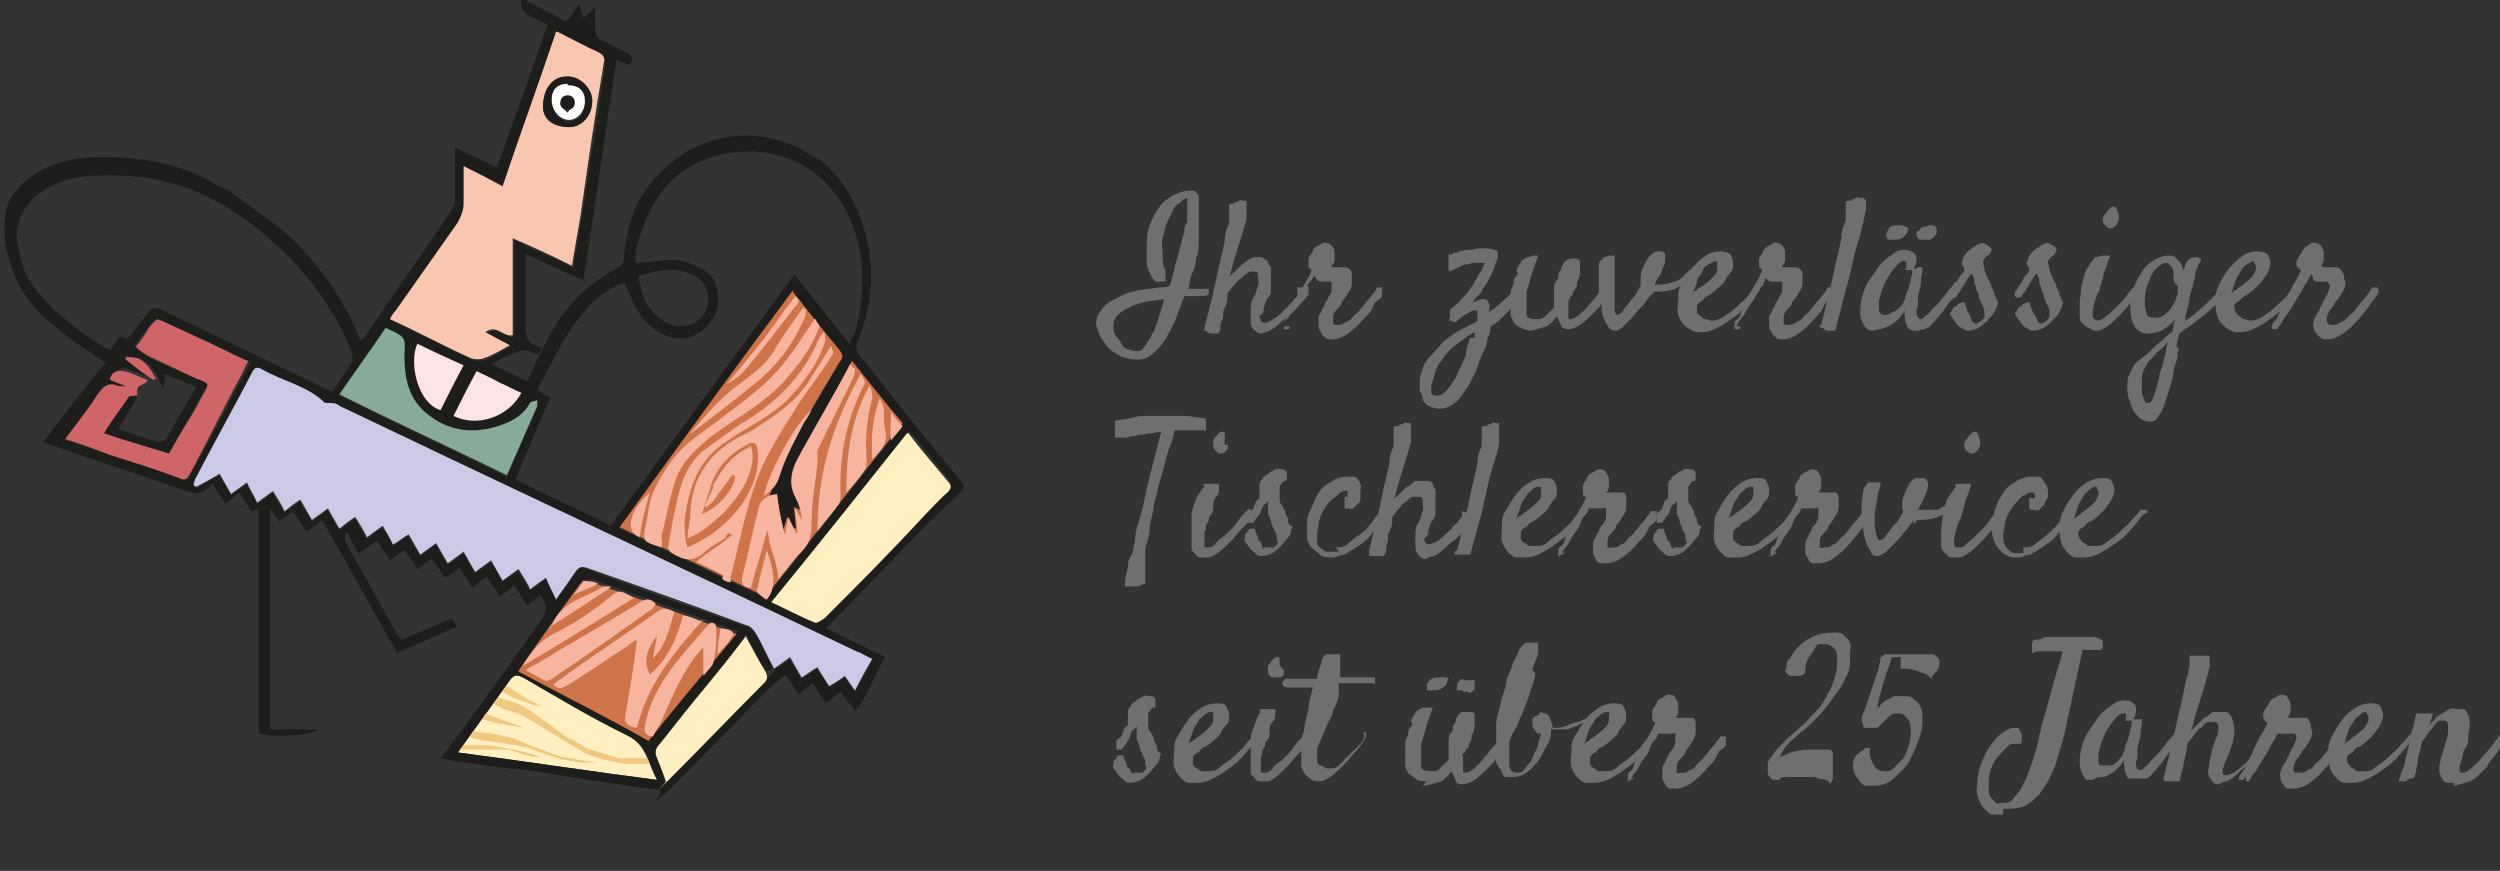 <?xml version="1.0" encoding="UTF-8"?>
<svg xmlns="http://www.w3.org/2000/svg" id="Ebene_1" version="1.1" viewBox="0 0 173.1 60.3">
  <rect x="0" y="0" width="173.1" height="60.3" fill="#333333" stroke="none"/>
  <defs>
    <style>
      .st0 {
        fill: #f9c6b0;
      }

      .st1 {
        fill: #fce4e5;
      }

      .st2 {
        fill: #1d1d1b;
      }

      .st3 {
        fill: #cf6566;
      }

      .st4 {
        fill: #ffefc1;
      }

      .st5 {
        fill: #fff;
      }

      .st6 {
        fill: #706f6f;
      }

      .st7 {
        fill: #86ab99;
      }

      .st8 {
        fill: #f7b49f;
      }

      .st9 {
        fill: #f0c87e;
      }

      .st10 {
        fill: #ccc9e6;
      }

      .st11 {
        fill: #ce7448;
      }
    </style>
  </defs>
  <g>
    <path class="st6" d="M80,19.5c-.2-.2-.3-.4-.4-.6s-.2-.5-.2-.7c0-.3,0-.6,0-.9,0-.6,0-1.2.2-1.7s.4-.9.7-1.3.6-.6,1-.8.7-.3,1.1-.3.3,0,.4.1.2.2.2.3,0,.2,0,.3v1.1c0,.3,0,.5,0,.8s0,.6,0,1,0,.7-.2,1.1c0,.2,0,.5-.2.9s-.2.7-.3,1.2h1.4q0,0,0,.1t0,.2c0,.1-.2.2-.3.2h-1.4c-.2.5-.4,1.1-.6,1.6s-.5,1-.7,1.4c-.3.4-.6.8-.9,1-.3.3-.7.4-1,.4-.5,0-1-.1-1.3-.3-.4-.2-.7-.4-.9-.7-.2-.3-.4-.5-.5-.8s-.2-.5-.2-.6c0-.3,0-.5.2-.8s.3-.5.6-.7c.3-.2.7-.4,1.1-.6s1-.3,1.7-.4c.3,0,.5-.1.8-.1s.5,0,.7-.1c.2-.6.3-1.3.5-1.9s.3-1.3.5-1.8c0-.2,0-.5.2-.7,0-.3,0-.5,0-.8s0-.4,0-.6,0-.2,0-.3c0,0,0,0-.2.1s-.2.2-.4.3-.3.3-.4.5-.2.4-.3.6c-.2.4-.3.9-.4,1.3s0,.7,0,1.1,0,.8.2,1.1c0,.1,0,.2,0,.3,0,0,0,.1,0,.1h0c0,.1,0,.2,0,.2,0,0,0,.2,0,.2ZM79.9,23c0-.2.2-.5.3-.9s.3-.9.4-1.4c-.4.1-.8.1-1.3.2-.4.1-.8.2-1.1.4-.3.1-.6.3-.8.5s-.3.5-.3.7c0,.3,0,.6.2.8s.3.4.4.6.4.3.5.3c.2.1.3.1.5.1s.2,0,.4-.1c0-.1.2-.2.3-.4,0-.1.2-.3.3-.5s0-.2.2-.3Z"></path>
    <path class="st6" d="M90.2,19.9q0-.1.2-.1t.2.1s0,.1,0,.2,0,.2,0,.3c-.2.2-.3.4-.6.7s-.4.5-.7.7-.5.4-.7.6-.5.4-.7.5c-.3.1-.5.2-.6.2s-.3-.1-.5-.3c-.2-.2-.2-.4-.2-.6s0-.5,0-.8c0-.2,0-.5.2-.8s.2-.6.3-.8,0-.5,0-.7,0-.3-.3-.3-.3,0-.4.1c-.2.1-.3.2-.5.4-.2.1-.3.3-.5.5s-.3.4-.4.5c0,.3,0,.7-.2,1s0,.6-.2.9,0,.6-.2.8c0,0,0,.1-.2.1h-.4q0,0-.2-.1c0,0,0-.1-.2-.1q0-.1,0-.2c.4-1.6.7-2.8.9-3.8.2-.9.4-1.7.5-2.2,0-.6.2-1,.3-1.2,0-.2,0-.3,0-.5v-.8c0,0,0-.1.2-.1s.2,0,.2-.1c0,0,.2,0,.3-.1s.2,0,.3,0h.2q0,0,0,.1c0,0,0,.1,0,.3v.4c0,.2,0,.3,0,.5-.2.7-.4,1.4-.6,2s-.4,1.3-.6,2.1c0-.2.2-.3.4-.5.2-.2.3-.3.5-.5.2-.1.4-.3.6-.4s.4-.1.6-.1.2,0,.3.1c0,0,.2.1.3.2,0,.1,0,.2.2.4,0,.1,0,.3,0,.6v.4c0,.1,0,.3,0,.5,0,.2,0,.4-.2.6s-.2.5-.3.7c0,.2,0,.4-.2.5s0,.3,0,.4c0,.1.2.2.5.1.2-.1.6-.3,1-.7,0-.1.2-.2.3-.3s.2-.3.4-.4c0-.1.2-.3.3-.4s0-.5,0-.6Z"></path>
    <path class="st6" d="M89.3,22.6c0,.1,0,.2-.2.2h-.2c0,0,0-.1,0-.1,0,0,0-.2,0-.3,0-.1,0-.2.2-.3s.2-.4.3-.6c0-.2.3-.5.4-.8s.3-.6.4-.8.3-.5.4-.7.2-.4.2-.5c0-.1-.2-.1-.2-.2,0,0,0-.1,0-.2s0-.3,0-.4.2-.3.3-.5c0-.2.2-.3.4-.4s.3-.2.4-.2c.2,0,.4.1.5.2s.2.3.2.5v.4c0,.2,0,.3-.2.5,0,0,0,0,0,.1h.8c0,0,.3,0,.4.1s.2.2.2.3c0,.1,0,.2,0,.3s0,.2,0,.3c0,.2,0,.4-.2.7s-.3.5-.5.7c0,.2-.2.4-.4.6s-.2.4-.2.6,0,.2,0,.3.2.1.4.1.3-.1.5-.2.4-.2.5-.4c.2-.2.4-.3.5-.5.2-.2.3-.4.5-.6s.3-.4.4-.5.2-.3.2-.3c0-.1,0-.1.2-.1h.2c0,0,0,.1,0,.2s0,.2,0,.3c0,.1,0,.2-.3.4s-.3.4-.4.6-.4.5-.6.7-.4.5-.7.7c-.2.2-.5.4-.7.5s-.5.2-.7.2-.4,0-.5-.1-.3-.2-.3-.3c0-.1-.2-.3-.2-.4s0-.3,0-.4c0-.1,0-.2,0-.3,0-.1,0-.2.2-.4,0-.1,0-.2.2-.4,0-.1,0-.2.2-.4,0-.2.3-.5.3-.6,0-.2,0-.3,0-.4s0-.1,0-.2,0-.1-.2-.1h-.5c0,0-.2,0-.3-.1s-.2-.4-.2-.4c0,.1,0,.2-.2.4s-.3.4-.5.6-.3.5-.5.8-.3.6-.5.8c-.2.2-.3.5-.4.6,0,.3,0,.4,0,.4Z"></path>
    <path class="st6" d="M105.3,20.6c0,.1-.2.2-.3.4s-.3.3-.5.5-.4.4-.6.6-.5.4-.7.5c0,.2,0,.5-.2.8,0,.4-.2.8-.4,1.2s-.3.9-.5,1.3-.4.8-.7,1.2c-.2.4-.5.7-.8.9-.3.2-.6.3-.9.3s-.6-.1-.8-.2-.3-.3-.4-.4c0-.2,0-.4-.2-.6v-.6c0-.3,0-.5.2-.9,0-.3.3-.7.6-1,.3-.3.6-.7.9-1,.4-.3.8-.6,1.2-.8.2-.1.4-.2.6-.3.2-.1.4-.2.5-.3,0-.3,0-.5,0-.6s0-.1-.2-.1c-.2,0-.3.1-.5.2s-.5.3-.8.6h-.2c0,0,0-.1-.2-.1s0-.1,0-.2c0-.1,0-.3,0-.4s0-.3.2-.3c0-.1.3-.2.5-.5.2-.2.5-.5.7-.8,0-.1.2-.2.2-.3,0-.1.2-.3.3-.5,0-.2.2-.3.3-.5,0-.2.2-.3.2-.5h-.7c-.2,0-.4.1-.5.1-.2,0-.4.1-.6.2s-.4.2-.7.3h0v-.6c0-.1,0-.2,0-.3,0-.1,0-.1,0-.2s0-.1.2-.1,0-.1.2-.1.2,0,.3-.1c.2,0,.4-.1.6-.1s.4,0,.7-.1h.6c.4,0,.6.1.8.2,0,.1,0,.2,0,.4,0,.2-.2.5-.3.9-.2.4-.4.9-.8,1.4,0,.2-.3.4-.4.5s-.2.3-.3.4c0-.1.3-.1.4-.2,0,0,.3-.1.4-.1.2,0,.3.1.4.3s0,.4,0,.6c.3-.2.6-.4.9-.7s.6-.5.9-.9l.2-.2c0-.1,0,0,0,0,0,0,0,.1,0,.2,0,.5,0,.6,0,.6ZM102.1,23.4q0-.1,0-.2t0-.2c-.4.2-.8.5-1.2.8-.4.3-.7.6-.9.9s-.5.6-.6,1-.2.7-.3,1c0,.2,0,.4,0,.5s.2.2.4.2.4-.1.7-.4c.2-.3.5-.6.7-1.1.2-.4.4-.9.6-1.3,0-.5.2-.9.3-1.2Z"></path>
    <path class="st6" d="M106.1,22.9c-.3,0-.6-.1-.8-.2s-.4-.2-.5-.4c0-.1-.2-.3-.2-.5s0-.3,0-.5c0-.3,0-.5,0-.8,0-.3,0-.5.2-.8,0-.2,0-.4.2-.6s0-.3,0-.3c0-.2.2-.5.3-.6,0-.2.3-.3.5-.4,0,0,.2,0,.3-.1h.4c-.2.6-.4,1.1-.5,1.5s-.2.7-.3,1c0,.3,0,.5,0,.7,0,.4,0,.7,0,.9s.3.3.7.3.4-.1.6-.2c.2-.2.4-.4.6-.6v-.4c0-.3,0-.5,0-.8,0-.3,0-.5.2-.7s0-.4.2-.6,0-.3.2-.4c0-.2.2-.3.3-.4,0,0,.2-.1.4-.1h.3c0,0,.2.1.2.2v.6c0,.3,0,.5-.2.8,0,.2,0,.4-.2.6s0,.3-.2.4,0,.2-.2.3q0,.1,0,.2c0,.3,0,.5,0,.6s0,.3,0,.3c0,.1,0,.1,0,.2h.2c0,0,.3-.1.4-.2.2-.1.3-.3.5-.4.2-.2.3-.4.5-.6s.3-.4.5-.6.3-.3.4-.5c0-.1.2-.2.2-.3q0-.1.2-.1h.2q0,.2,0,.3c-.2.3-.4.7-.6,1-.2.4-.5.7-.8,1s-.6.6-.9.8-.6.3-.8.3-.4-.1-.5-.2c0-.2-.2-.4-.3-.7-.2.3-.4.5-.7.7-.7.2-1,.3-1.3.3Z"></path>
    <path class="st6" d="M114.3,20.4c-.2.3-.4.6-.7.9s-.5.6-.7.8c-.2.2-.4.4-.6.6-.2.1-.3.2-.4.2-.3,0-.5-.1-.6-.4-.2-.2-.3-.6-.4-.9,0-.4,0-.8-.2-1.2v-1.1c0-.3,0-.6,0-.8s0-.4.2-.5,0-.2.2-.2.2-.1.3-.1h.4q0,0,0,.1v.2c0,.1,0,.2,0,.3,0,.1,0,.3,0,.5s0,.4,0,.6,0,.4,0,.6v.8c0,.2,0,.4,0,.6,0,.2,0,.3.2.4h0c0,.1,0,0,.2-.1s.2-.3.4-.5.3-.4.5-.6.3-.5.5-.8c0-.1,0-.3,0-.5,0-.3,0-.5.2-.8,0-.2.2-.4.3-.6s.3-.3.4-.4.3-.1.4-.1c.2,0,.4.1.4.2,0,.1,0,.2,0,.3,0,.2,0,.4-.2.7,0,.3-.3.6-.5,1,0,0,0,0,0,.1s0,0,.2,0c.3,0,.5,0,.8-.1s.4-.1.6-.2.3-.2.4-.3c0-.1.2-.2.3-.3q0-.1.2-.1h.2c0,.1,0,.2,0,.3-.3.4-.7.7-1.1.9s-.9.3-1.5.3h-.2c0,0-.1.3-.2.2Z"></path>
    <path class="st6" d="M121.9,20c-.3.4-.5.7-.9,1.1-.3.4-.7.7-1,.9-.4.3-.7.5-1.1.7s-.7.3-1.1.3-.4,0-.6-.1-.4-.2-.6-.4-.3-.4-.4-.7,0-.7,0-1.1,0-.7.3-1.1c.2-.4.4-.7.7-1.1.3-.3.6-.6.9-.8s.7-.3,1-.3.6.1.7.2.2.4.2.6c0,.3,0,.5-.2.7s-.3.4-.4.6-.3.3-.5.5-.4.3-.5.4c-.2.1-.4.2-.5.4-.2.1-.3.2-.4.3,0,.2,0,.4,0,.5s.2.3.3.3c0,.1.2.2.3.2s.3.1.4.1c.3,0,.6-.1.9-.3.3-.2.6-.4.9-.7.3-.3.6-.5.8-.8s.5-.5.6-.7q0-.1.2-.1h.2s0,.1,0,.2c-.2,0-.2.2-.3.2ZM118.7,18.1c0,0-.2.1-.4.2s-.3.2-.4.4c0,.2-.3.4-.4.7,0,.3-.2.6-.3.9,0-.1.2-.2.3-.2,0-.1.2-.2.4-.3.4-.3.6-.5.8-.7s.2-.4.2-.5c0-.2,0-.3,0-.3,0-.2,0-.2,0-.2Z"></path>
    <path class="st6" d="M120.5,22.6c0,.1,0,.2-.2.2h-.2c0,0,0-.1,0-.1,0,0,0-.2,0-.3,0-.1,0-.2.2-.3s.2-.4.3-.6c0-.2.3-.5.4-.8s.3-.6.4-.8.3-.5.4-.7.2-.4.2-.5c0-.1-.2-.1-.2-.2,0,0,0-.1,0-.2s0-.3,0-.4.2-.3.3-.5c0-.2.2-.3.4-.4s.3-.2.4-.2c.2,0,.4.1.5.2s.2.3.2.5v.4c0,.2,0,.3-.2.5,0,0,0,0,0,.1h.8c0,0,.3,0,.4.1s.2.2.2.3c0,.1,0,.2,0,.3s0,.2,0,.3c0,.2,0,.4-.2.7s-.3.5-.5.7c0,.2-.2.4-.4.6s-.2.4-.2.6,0,.2,0,.3.2.1.4.1.3-.1.5-.2.4-.2.5-.4c.2-.2.4-.3.5-.5.2-.2.3-.4.5-.6s.3-.4.4-.5.2-.3.2-.3c0-.1,0-.1.2-.1h.2c0,0,0,.1,0,.2s0,.2,0,.3c0,.1,0,.2-.3.4s-.3.4-.4.6-.4.5-.6.7-.4.5-.7.7c-.2.2-.5.4-.7.5s-.5.2-.7.2-.4,0-.5-.1-.3-.2-.3-.3c0-.1-.2-.3-.2-.4s0-.3,0-.4c0-.1,0-.2,0-.3,0-.1,0-.2.2-.4,0-.1,0-.2.2-.4,0-.1,0-.2.2-.4,0-.2.3-.5.3-.6,0-.2,0-.3,0-.4s0-.1,0-.2,0-.1-.2-.1h-.5c0,0-.2,0-.3-.1s0-.1-.2-.1c0,.1,0,.2-.2.4s-.3.4-.4.7-.3.5-.5.8-.3.6-.5.8c-.2.2-.3.5-.4.6-.1-.1-.2,0-.2,0Z"></path>
    <path class="st6" d="M126.1,22.5c.4-1.6.7-2.8.9-3.8.2-.9.4-1.7.5-2.2,0-.6.2-1,.3-1.2,0-.2,0-.3,0-.5v-.8c0,0,0-.1.2-.1s.2,0,.2-.1c.1,0,.2,0,.3-.1s.2,0,.3,0h.2q.1,0,.1.1c.1,0,.1.1.1.3v.4c0,.2-.1.3-.1.5-.1.4-.2.9-.4,1.6-.2.6-.4,1.4-.6,2.4-.3,1-.6,2.3-1,3.8,0,0,0,.1-.2.1h-.4q0,0-.2-.1c0,0,0-.1-.2-.1-.1,0-.1,0-.1-.2Z"></path>
    <path class="st6" d="M135.6,20.2c-.1.2-.3.4-.5.6s-.4.5-.6.8c-.2.2-.4.5-.6.7-.2.2-.3.4-.5.4-.1.1-.2.1-.3.1s-.2.1-.3.1h-.3c-.1,0-.2-.1-.3-.1q-.1-.1-.2-.3c0-.1-.1-.2-.1-.4s-.1-.3,0-.6c-.2.3-.4.6-.7.8-.2.2-.5.3-.7.4-.3.1-.5.1-.8.2-.1,0-.2,0-.4-.1-.1-.1-.2-.2-.3-.4-.1-.2-.2-.4-.2-.7s0-.6.1-1c.1-.5.3-1,.6-1.4s.5-.8.8-1.1c.3-.3.6-.5.9-.7.3-.2.5-.2.7-.2s.4.1.6.2c.1.1.2.2.2.4s0,.4-.2.7c.1,0,.2,0,.3-.1h.3v.4c0,0-.1.3-.1.6s-.1.6-.2,1v.6c0,.1,0,.2-.1.3v.4s.1.1.1.2c.1,0,.1.1.2.1s.2-.1.3-.2.3-.2.4-.4c.2-.2.3-.3.5-.5s.3-.4.5-.6c.1-.2.3-.4.4-.5s.2-.2.2-.3q.1-.1.2-.1t.2.1v.2c.1,0,0,.2,0,.4ZM131.9,20.7c0-.2.1-.4.2-.6.1-.2.1-.4.2-.7,0-.2.1-.4.1-.5v-.2h-.5c.1-.1.1-.2.1-.3v-.2q0-.1-.1-.1c-.1-.1-.3,0-.5.2s-.5.6-.8,1.1c-.1.2-.2.5-.3.7s-.1.5-.2.7v.6c0,.2.1.3.1.3.1.1.2.1.3.1s.2,0,.4-.1c.1-.1.2-.1.4-.2.1-.1.2-.2.3-.3.1-.1.2-.2.2-.3s.1-.1.1-.2ZM132.1,15.9c0,.2-.1.3-.3.5s-.4.2-.8.2-.3,0-.3-.1q-.1-.1-.1-.2c0-.2.1-.3.2-.5s.4-.2.7-.2.3,0,.4.1c.2,0,.2.1.2.2ZM133.2,16.6c-.2,0-.3,0-.4-.1-.1-.1-.1-.2-.1-.3s0-.2.1-.2.1-.1.2-.2c.1-.1.2-.1.3-.1s.2-.1.3-.1c.2,0,.4,0,.4.1.1.1.1.2.1.3s0,.2-.1.3-.1.1-.2.2c-.1.1-.2.1-.3.1h-.3Z"></path>
    <path class="st6" d="M136.6,22.3c.1,0,.1.1.2.1s.2,0,.2-.1c.1,0,.2-.1.2-.1q.1-.1.2-.2v-.4c0-.2-.1-.4-.2-.6-.1-.2-.2-.4-.2-.6-.1-.2-.2-.4-.2-.6-.1-.1-.1-.2-.1-.4s-.1-.2-.1-.3-.1-.1-.1-.2c0,.1-.1.2-.2.3-.1.2-.2.3-.3.5s-.2.3-.3.5c-.1.1-.2.2-.2.3q-.1.1-.2.1h-.2s-.1-.1-.1-.2,0-.2.1-.3c.1-.1.1-.2.2-.3.1-.1.2-.3.3-.5s.2-.3.3-.4.1-.2.1-.2c0-.1,0-.2-.1-.3s-.1-.2,0-.4c0-.1.1-.3.2-.4.1-.2.3-.3.4-.4.2-.1.3-.2.5-.3.2-.1.3-.1.5,0,.1.1.2.1.3.2s.1.2.1.2c0,0,0,.1-.1.2,0,.1-.1.2-.2.2-.1.1-.2.2-.3.4,0,.2.1.4.1.5,0,.2.1.3.1.4.1.1.1.3.2.4.1.2.2.3.2.5.1.2.2.3.2.5.1.2.1.3.2.4,0,.1.1.2,0,.3,0,.1-.1.3-.2.5-.1.2-.3.4-.5.6s-.4.4-.6.5c-.2.1-.5.2-.7.2s-.3-.1-.5-.2-.3-.2-.4-.4c-.1-.1-.2-.3-.3-.4s-.1-.3,0-.3c.1-.1.1-.2.1-.2,0-.1.1-.1.2-.2h.1c0-.1.1-.2.2-.2s.2-.1.3-.1c.1.3.2.5.2.6.1.1.1.3.2.3q.1.4.2.5Z"></path>
    <path class="st6" d="M141.1,22.3c.1,0,.1.1.2.1s.2,0,.2-.1c.1,0,.2-.1.2-.1q.1-.1.2-.2v-.4c0-.2-.1-.4-.2-.6-.1-.2-.2-.4-.2-.6-.1-.2-.2-.4-.2-.6-.1-.1-.1-.2-.1-.4s-.1-.2-.1-.3-.1-.1-.1-.2c0,.1-.1.2-.2.3-.1.2-.2.3-.3.5s-.2.3-.3.5c-.1.1-.2.2-.2.3q-.1.1-.2.1h-.2s-.1-.1-.1-.2,0-.2.1-.3c.1-.1.1-.2.2-.3.1-.1.2-.3.3-.5s.2-.3.3-.4.1-.2.1-.2c0-.1,0-.2-.1-.3s-.1-.2,0-.4c0-.1.1-.3.2-.4.1-.2.3-.3.4-.4.2-.1.3-.2.5-.3.2-.1.3-.1.5,0,.1.1.2.1.3.2s.1.2.1.2c0,0,0,.1-.1.2,0,.1-.1.2-.2.2-.1.1-.2.2-.3.4,0,.2.1.4.1.5,0,.2.1.3.1.4.1.1.1.3.2.4.1.2.2.3.2.5.1.2.2.3.2.5.1.2.1.3.2.4,0,.1.1.2,0,.3,0,.1-.1.3-.2.5-.1.2-.3.4-.5.6s-.4.4-.6.5c-.2.1-.5.2-.7.2s-.3-.1-.5-.2-.3-.2-.4-.4c-.1-.1-.2-.3-.3-.4s-.1-.3,0-.3c.1-.1.1-.2.1-.2,0-.1.1-.1.2-.2h.1c0-.1.1-.2.2-.2s.2-.1.3-.1c.1.3.2.5.2.6.1.1.1.3.2.3q.2.4.2.5Z"></path>
    <path class="st6" d="M145,17.9c0-.1.1-.1.2-.1s.2-.1.4-.1h.5s0,.1-.1.3-.1.4-.2.6-.2.5-.2.7c-.1.2-.1.4-.2.6,0,.2-.1.3-.2.5-.1.2-.1.4-.2.6,0,.2-.1.4-.1.5v.4c0,.1.1.2.1.2.1,0,.1.1.2.1.2,0,.4-.1.6-.3.3-.2.5-.4.8-.7.3-.3.5-.5.7-.8s.4-.5.5-.6.1-.1.2-.2h.2s.1.1.1.2,0,.2-.1.3c-.1.2-.3.5-.6.8s-.5.6-.8.9-.6.6-.9.8c-.3.2-.5.3-.7.3s-.3,0-.4-.1c-.1-.1-.3-.1-.4-.2-.1-.1-.2-.2-.3-.3-.1-.1-.1-.3-.1-.4v-.9c0-.4.1-.7.1-1.1.1-.4.2-.8.3-1.1.3-.5.4-.7.6-.9ZM146.7,15.2c0,.1-.1.2-.1.3-.1.1-.2.2-.2.2-.1.1-.2.1-.3.1s-.2,0-.2-.1c-.2-.1-.3-.3-.3-.4,0-.2,0-.3.1-.4.1-.1.2-.3.3-.4.1-.1.2-.2.3-.2s.2,0,.2.1q.1.1.1.2c0,.1.1.2.1.3,0,0,0,.2,0,.3Z"></path>
    <path class="st6" d="M150.8,24.5c0,.2-.1.5-.2.8s-.1.6-.2,1c-.1.3-.2.7-.3,1s-.2.6-.3.9-.3.5-.4.7-.3.3-.5.3c-.3,0-.5-.1-.7-.2-.2-.2-.4-.4-.5-.6s-.2-.5-.3-.8-.1-.6-.1-.8c0-.3,0-.6.1-.8.1-.2.2-.4.3-.6s.3-.4.6-.6.6-.5,1-.9c.2-.2.4-.3.6-.5s.3-.3.5-.4c0-.2.1-.3.1-.5s.1-.3.1-.4c-.2.3-.5.5-.8.7s-.7.3-1.1.3-.7-.2-.9-.5-.3-.8-.3-1.4.1-.7.2-1.1c.1-.4.3-.8.5-1.1.2-.4.5-.7.8-.9.3-.2.7-.4,1.1-.4s.3,0,.5.1c.1.1.2.2.3.3.1.1.2.3.2.4.1.2.1.3.1.4v-.2h0c.1-.4.2-.6.3-.7s.3-.2.5-.2.2,0,.3.1c.1,0,.1.1.1.1,0,.1-.1.2-.1.2,0,0-.1.1-.1.2s-.1.1-.1.2-.1.2-.1.4,0,.2-.1.4c0,.2-.1.5-.2.8-.1.3-.1.6-.2,1-.1.4-.2.7-.2,1,.2-.1.5-.3.7-.5s.5-.4.7-.6.4-.4.6-.6c.2-.2.3-.3.4-.5.1-.1.1-.2.2-.2s.2-.1.2,0c.1,0,.1.1.1.1,0,.1,0,.2-.1.3-.2.3-.4.6-.7.9s-.6.6-.9.8c-.3.2-.6.5-.9.7-.3.2-.5.3-.7.5-.1.4-.2.7-.2.9.2.1.2.3,0,.5ZM148.7,27.9c.2,0,.3-.1.4-.4.1-.2.2-.6.3-1,0-.1.1-.2.1-.4s.1-.4.2-.7.1-.5.2-.8c.1-.3.1-.6.2-.9q-.1.1-.2.2t-.2.2c-.2.2-.4.3-.5.5-.2.2-.3.3-.5.5-.1.2-.2.4-.3.6s-.1.5-.1.7v.7c0,.2.1.3.1.4s.1.2.1.2c0,.2.1.2.2.2ZM149.2,22c.2,0,.3,0,.5-.1s.3-.2.4-.3c.1-.1.2-.2.3-.4.1-.1.1-.2.2-.3,0-.1.1-.2.1-.3s.1-.2.1-.4v-.3q0-.1-.1-.2-.1,0-.1-.1c0-.1-.1-.1-.1-.2v-.4c0-.3-.1-.5-.2-.6s-.2-.2-.3-.2c-.2,0-.4.1-.6.3s-.4.4-.5.7c-.1.3-.3.6-.3.9-.1.3-.1.6-.1.9s.1.6.2.9c0,0,.2.1.5.1Z"></path>
    <path class="st6" d="M159.2,20c-.3.4-.5.7-.9,1.1-.3.4-.7.7-1,.9-.4.3-.7.5-1.1.7-.4.2-.7.3-1.1.3s-.4,0-.6-.1c-.2-.1-.4-.2-.6-.4s-.3-.4-.4-.7c-.1-.3-.1-.7-.1-1.1s.1-.7.3-1.1.4-.7.7-1.1c.3-.3.6-.6.9-.8.3-.2.7-.3,1-.3s.6.1.7.2c.1.2.2.4.2.6,0,.3-.1.5-.2.7-.1.2-.3.4-.4.6-.2.2-.3.3-.5.5s-.4.3-.5.4c-.2.1-.4.2-.5.4-.2.1-.3.2-.4.3,0,.2,0,.4.1.5s.2.3.3.3c.1.1.2.2.3.2s.3.1.4.1c.3,0,.6-.1.9-.3.3-.2.6-.4.9-.7.3-.3.6-.5.8-.8.3-.3.5-.5.6-.7q.1-.1.2-.1h.2s.1.1.1.2c-.2,0-.2.2-.3.2ZM156,18.1c-.1,0-.2.1-.4.2s-.3.2-.4.4c-.1.2-.3.4-.4.7-.1.3-.2.6-.3.9.1-.1.2-.2.3-.2.1-.1.2-.2.4-.3.4-.3.6-.5.8-.7.1-.2.2-.4.2-.5,0-.2,0-.3-.1-.3q0-.2-.1-.2Z"></path>
    <path class="st6" d="M157.8,22.6c-.1.1-.1.2-.2.2h-.2c-.1,0-.1-.1-.1-.1,0-.1,0-.2.1-.3,0-.1.1-.2.2-.3s.2-.4.3-.6.3-.5.4-.8c.1-.3.3-.6.4-.8.1-.3.3-.5.4-.7.1-.2.2-.4.2-.5-.1-.1-.2-.1-.2-.2,0,0-.1-.1-.1-.2s0-.3.1-.4c.1-.2.2-.3.3-.5s.2-.3.4-.4c.1-.1.3-.2.4-.2.2,0,.4.1.5.2.1.2.2.3.2.5v.4c0,.2-.1.3-.2.5,0,0,.1,0,.1.1h.8c.1,0,.3,0,.4.1.1.1.2.2.2.3.1.1.1.2.1.3s0,.2.1.3c0,.2,0,.4-.2.7-.1.2-.3.5-.5.7-.1.2-.2.4-.4.6-.1.2-.2.4-.2.6s0,.2.1.3c0,.1.2.1.4.1s.3-.1.5-.2.4-.2.5-.4c.2-.2.4-.3.5-.5.2-.2.3-.4.5-.6s.3-.4.4-.5c.1-.2.2-.3.2-.3,0-.1.1-.1.2-.1h.2c0,0,.1.1.1.2s0,.2-.1.3c-.1.1-.1.2-.3.4-.1.2-.3.4-.4.6-.2.2-.4.5-.6.7-.2.2-.4.5-.7.7-.2.2-.5.4-.7.5s-.5.2-.7.2-.4,0-.5-.1-.3-.2-.3-.3c-.1-.1-.2-.3-.2-.4s-.1-.3,0-.4c0-.1,0-.2.1-.3,0-.1.1-.2.2-.4.1-.1.1-.2.2-.4.1-.1.1-.2.2-.4.1-.2.3-.5.3-.6.1-.2.1-.3.1-.4s0-.1-.1-.2c0-.1-.1-.1-.2-.1h-.5c-.1,0-.2,0-.3-.1s0-.4-.2-.4c0,.1-.1.2-.2.4-.1.2-.3.4-.4.7-.2.3-.3.5-.5.8s-.3.6-.5.8c-.2.2-.3.5-.4.6-.1.2-.2.3-.2.3Z"></path>
  </g>
  <g>
    <path class="st6" d="M77.5,30.3h-.3v-.7q0-.1,0-.2t0-.2s0-.1.2-.1c.4-.1.8-.1,1.1-.2s.7-.1,1-.1h2.5c.2,0,.5,0,.7.1.3,0,.5,0,.8.1v.5q0,.1,0,.1h0c0,.1,0,.2,0,.2h-2.2c0,.4-.2.9-.4,1.4-.2.6-.3,1.2-.5,1.8-.2.6-.3,1.3-.5,1.9,0,.6-.3,1.2-.3,1.7,0,.5-.2,1-.3,1.4,0,.2,0,.4,0,.6s0,.5,0,.7,0,.4,0,.6,0,.4,0,.5-.3,0-.4.2c0,0-.2,0-.3,0h-.3c-.2,0-.3,0-.4,0,0,0,0,0,0-.3,0,0,0-.4.2-1,0-.2,0-.5.2-.8s.2-.7.3-1.2c0-.5.2-1,.4-1.7.2-.6.3-1.4.5-2.2l.9-3.5c-.3,0-.5.1-.7.1s-.5.1-.7.1-.4.1-.6.1-.3.1-.4.1Z"></path>
    <path class="st6" d="M83.3,33.5c0,0,0,0,.2,0s.2,0,.4,0h.5s0,0,0,.3,0,.4-.2.6-.2.5-.2.7c0,.2,0,.4-.2.6s0,.3-.2.5,0,.4-.2.6c0,.2,0,.4,0,.5v.4c0,0,0,.2,0,.2,0,0,0,0,.2,0,.2,0,.4,0,.6-.3s.5-.4.8-.7.5-.5.7-.8.4-.5.5-.6,0,0,.2-.2,0,0,.2,0,0,0,0,.2,0,.2,0,.3c0,.2-.3.5-.6.8-.3.3-.5.6-.8.9-.3.3-.6.6-.9.8s-.5.3-.7.3-.3,0-.4,0-.3,0-.4-.2c0,0-.2-.2-.3-.3,0,0,0-.3,0-.4v-.9c0-.4,0-.7,0-1.1,0-.4.2-.8.3-1.1s.4-.7.6-.9ZM85,30.8c0,.1,0,.2,0,.3l-.2.2c0,.1-.2.1-.3.1s-.2,0-.2-.1c-.2-.1-.3-.3-.3-.4,0-.2,0-.3,0-.4s.2-.3.3-.4c0-.1.2-.2.3-.2s.2,0,.2.1q0,.1,0,.2c0,.1,0,.2,0,.3v.3Z"></path>
    <path class="st6" d="M87.6,37.9c0,0,0,0,.2,0s.2,0,.2,0,.2,0,.2,0c0,0,0,0,.2-.2s0-.2,0-.4,0-.4-.2-.6c0-.2-.2-.4-.2-.6s-.2-.4-.2-.6c0,0,0-.2,0-.4s0-.2,0-.3,0,0,0-.2c0,0,0,.2-.2.3s-.2.3-.3.5c0,.2-.2.3-.3.5,0,0-.2.2-.2.3q0,0-.2,0h-.2s0,0,0-.2,0-.2,0-.3,0-.2.2-.3.2-.3.3-.5c0-.2.2-.3.3-.4,0,0,0-.2,0-.2,0,0,0-.2,0-.3s0-.2,0-.4c0,0,0-.3.2-.4,0-.2.3-.3.4-.4s.3-.2.5-.3.3,0,.5,0c0,0,.2,0,.3.2,0,0,0,.2,0,.2,0,0,0,0,0,.2s0,.2-.2.2c0,0-.2.2-.3.4,0,.2,0,.4,0,.5s0,.3,0,.4c0,0,0,.3.2.4,0,.2.2.3.2.5s.2.3.2.5c0,.2,0,.3.2.4s0,.2,0,.3c0,0,0,.3-.2.5s-.3.4-.5.6c-.2.2-.4.4-.6.5s-.5.2-.7.2-.3,0-.5-.2-.3-.2-.4-.4c0,0-.2-.3-.3-.4s0-.3,0-.3c0,0,0-.2,0-.2,0,0,0,0,.2-.2h0c0,0,0-.2.2-.2s.2,0,.3,0c0,.3.2.5.2.6,0,0,0,.3.2.3q.1.4.2.5Z"></path>
    <path class="st6" d="M92.5,37.9c.3,0,.6,0,.9-.3s.6-.5.9-.7.6-.6.8-.9c.2-.3.4-.5.6-.7,0,0,0-.2.2-.2h.2c0,0,0,0,0,.2s0,.2,0,.3-.2.2-.3.4c0,.2-.3.4-.5.6-.2.2-.4.5-.6.7s-.5.4-.8.6c-.3.2-.5.3-.8.5-.3,0-.6.2-.8.2-.4,0-.7,0-.9-.2s-.4-.3-.6-.5-.3-.5-.3-.7c0-.3,0-.5,0-.8s0-.6.2-1,.3-.8.5-1.1c.2-.4.5-.7.9-.9.4-.3.8-.4,1.3-.4s.5,0,.7.3.1.4.1.7,0,.3,0,.5c0,0,0,.3-.2.4,0,0-.2.2-.3.3s-.2,0-.4,0-.2,0-.2,0c0,0,0-.2,0-.3v-.5c0,0,0,0,0,0,0,0,0,0,.2,0s0,0,0,0v-.2q0-.1,0-.2t-.2,0c0,0-.2,0-.4.2s-.4.3-.6.5-.4.5-.6.9-.2.8-.3,1.3c0,.3,0,.5,0,.7s.2.3.3.4.3.2.4.2.7,0,.8,0Z"></path>
    <path class="st6" d="M101.6,35.5q0,0,.2,0t.2,0s0,0,0,.2,0,.2,0,.3c-.2.2-.3.4-.6.7-.2.2-.4.5-.7.7s-.5.4-.7.6-.5.4-.7.5c-.3,0-.5.2-.6.2s-.3,0-.5-.3-.2-.4-.2-.6,0-.5,0-.8c0-.2,0-.5.2-.8s.2-.6.3-.8,0-.5,0-.7,0-.3-.3-.3-.3,0-.4,0-.3.2-.5.4c-.2,0-.3.3-.5.5s-.3.4-.4.5c0,.3,0,.7-.2,1s0,.6-.2.9c0,.3,0,.6-.2.8,0,0,0,0-.2,0h-.4q0,0-.2,0c0,0,0,0-.2,0,0-.2,0-.3,0-.4.4-1.6.7-2.8.9-3.8s.4-1.7.5-2.2c0-.6.2-1,.3-1.2,0-.2,0-.3,0-.5v-.8c0,0,0-.1.2-.1s.2,0,.2-.1c0,0,.2,0,.3-.1s.2,0,.3,0h.2q0,0,0,.1c0,0,0,.1,0,.3v.4c0,.2,0,.3,0,.5-.2.7-.4,1.4-.6,2-.2.6-.4,1.3-.6,2.1,0-.2.2-.3.4-.5s.3-.3.5-.5c.2,0,.4-.3.6-.4.2,0,.4,0,.6,0s.2,0,.3,0c0,0,.2,0,.3.2,0,0,0,.2.2.4,0,0,0,.3,0,.6v.4c0,.1,0,.3,0,.5,0,.2,0,.4-.2.6s-.2.5-.3.7c0,.2,0,.4-.2.5s0,.3,0,.4c0,0,.2.2.5,0,.2,0,.6-.3,1-.7s.2-.2.3-.3.2-.3.4-.4c0,0,.2-.3.3-.4s0-.3,0-.4Z"></path>
    <path class="st6" d="M100.9,38.1c.4-1.6.7-2.8.9-3.8s.4-1.7.5-2.2c0-.6.2-1,.3-1.2,0-.2,0-.3,0-.5v-.8c0,0,0-.1.2-.1s.2,0,.2-.1c0,0,.2,0,.3-.1s.2,0,.3,0h.2q0,0,0,.1c0,0,0,.1,0,.3v.4c0,.2,0,.3,0,.5,0,.4-.2.9-.4,1.6-.2.6-.4,1.4-.6,2.4s-.6,2.3-1,3.8c0,0,0,0-.2,0h-.4q0,0-.2,0c0,0,0,0-.2,0s0,0-.1-.2Z"></path>
    <path class="st6" d="M109.7,35.6c-.3.4-.5.7-.9,1.1-.3.4-.7.7-1,.9-.4.3-.7.5-1.1.7s-.7.3-1.1.3-.4,0-.6,0-.4-.2-.6-.4-.3-.4-.4-.7,0-.7,0-1.1,0-.7.3-1.1c.2-.4.4-.7.7-1.1s.6-.6.9-.8.7-.3,1-.3.6,0,.7.2.2.4.2.6c0,.3,0,.5-.2.7s-.3.4-.4.6-.3.3-.5.5-.4.3-.5.4c-.2,0-.4.2-.5.4-.2,0-.3.2-.4.3,0,.2,0,.4,0,.5s.2.3.3.3c0,0,.2.2.3.2s.3,0,.4,0c.3,0,.6,0,.9-.3s.6-.4.9-.7.6-.5.8-.8.5-.5.6-.7q0,0,.2,0h.2s0,0,0,.2c-.2,0-.2.2-.3.2ZM106.5,33.7c0,0-.2,0-.4.2s-.3.2-.4.4-.3.4-.4.7-.2.6-.3.9c0,0,.2-.2.3-.2,0,0,.2-.2.4-.3.4-.3.6-.5.8-.7s.2-.4.2-.5c0-.2,0-.3,0-.3q0-.2,0-.2Z"></path>
    <path class="st6" d="M108.3,38.2c0,0,0,.2-.2.2h-.2c0,0,0,0,0,0,0,0,0-.2,0-.3,0,0,0-.2.2-.3s.2-.4.3-.6c0-.2.3-.5.4-.8s.3-.6.4-.8.3-.5.4-.7.2-.4.2-.5c0,0-.2,0-.2-.2,0,0,0,0,0-.2s0-.3,0-.4.2-.3.3-.5c0-.2.2-.3.4-.4s.3-.2.4-.2c.2,0,.4,0,.5.2s.2.3.2.5v.4c0,.2,0,.3-.2.5,0,0,0,0,0,0h.8c0,0,.3,0,.4,0s.2.2.2.3c0,0,0,.2,0,.3s0,.2,0,.3c0,.2,0,.4-.2.7s-.3.5-.5.7c0,.2-.2.4-.4.6s-.2.4-.2.6,0,.2,0,.3.2,0,.4,0,.3,0,.5-.2c.2,0,.4-.2.5-.4.2-.2.4-.3.5-.5.2-.2.3-.4.5-.6.2-.2.3-.4.4-.5s.2-.3.2-.3c0,0,0,0,.2,0h.2c0,0,0,0,0,.2s0,.2,0,.3,0,.2-.3.4-.3.4-.4.6-.4.5-.6.7-.4.5-.7.7c-.2.2-.5.4-.7.5s-.5.2-.7.2-.4,0-.5,0-.3-.2-.3-.3c0,0-.2-.3-.2-.4s0-.3,0-.4c0,0,0-.2,0-.3,0,0,0-.2.2-.4,0,0,0-.2.2-.4,0,0,0-.2.2-.4s.3-.5.3-.6c0-.2,0-.3,0-.4s0,0,0-.2,0,0-.2,0h-.5c0,0-.2,0-.3,0s0,0-.2,0c0,0,0,.2-.2.4s-.3.4-.4.7-.3.5-.5.8-.3.6-.5.8-.3.5-.4.6c-.1,0-.1,0-.2,0Z"></path>
    <path class="st6" d="M115.9,37.9c0,0,0,0,.2,0s.2,0,.2,0,.2,0,.2,0c0,0,0,0,.2-.2s0-.2,0-.4,0-.4-.2-.6c0-.2-.2-.4-.2-.6s-.2-.4-.2-.6c0,0,0-.2,0-.4s0-.2,0-.3,0,0,0-.2c0,0,0,.2-.2.3s-.2.3-.3.5c0,.2-.2.3-.3.5,0,0-.2.2-.2.3q0,0-.2,0h-.2s0,0,0-.2,0-.2,0-.3,0-.2.2-.3.2-.3.3-.5c0-.2.2-.3.3-.4,0,0,0-.2,0-.2,0,0,0-.2,0-.3s0-.2,0-.4c0,0,0-.3.2-.4,0-.2.3-.3.4-.4s.3-.2.5-.3.3,0,.5,0c0,0,.2,0,.3.2,0,0,0,.2,0,.2,0,0,0,0,0,.2s0,.2-.2.2c0,0-.2.2-.3.4,0,.2,0,.4,0,.5s0,.3,0,.4c0,0,0,.3.2.4,0,.2.2.3.2.5s.2.3.2.5c0,.2,0,.3.2.4s0,.2,0,.3c0,0,0,.3-.2.5s-.3.4-.5.6c-.2.2-.4.4-.6.5s-.5.2-.7.2-.3,0-.5-.2-.3-.2-.4-.4c0,0-.2-.3-.3-.4s0-.3,0-.3c0,0,0-.2,0-.2,0,0,0,0,.2-.2h0c0,0,0-.2.2-.2s.2,0,.3,0c0,.3.2.5.2.6,0,0,0,.3.2.3q.1.4.2.5Z"></path>
    <path class="st6" d="M124.4,35.6c-.3.4-.5.7-.9,1.1-.3.4-.7.7-1,.9-.4.3-.7.5-1.1.7s-.7.3-1.1.3-.4,0-.6,0-.4-.2-.6-.4-.3-.4-.4-.7,0-.7,0-1.1,0-.7.3-1.1c.2-.4.4-.7.7-1.1s.6-.6.9-.8.7-.3,1-.3.6,0,.7.2.2.4.2.6c0,.3,0,.5-.2.7s-.3.4-.4.6-.3.3-.5.5-.4.3-.5.4c-.2,0-.4.2-.5.4-.2,0-.3.2-.4.3,0,.2,0,.4,0,.5s.2.3.3.3c0,0,.2.2.3.2s.3,0,.4,0c.3,0,.6,0,.9-.3s.6-.4.9-.7.6-.5.8-.8.5-.5.6-.7q0,0,.2,0h.2s0,0,0,.2c-.2,0-.2.2-.3.2ZM121.2,33.7c0,0-.2,0-.4.2s-.3.2-.4.4-.3.4-.4.7-.2.6-.3.9c0,0,.2-.2.3-.2,0,0,.2-.2.4-.3.4-.3.6-.5.8-.7s.2-.4.2-.5c0-.2,0-.3,0-.3q0-.2,0-.2Z"></path>
    <path class="st6" d="M123,38.2c0,0,0,.2-.2.2h-.2c0,0,0,0,0,0,0,0,0-.2,0-.3,0,0,0-.2.2-.3s.2-.4.3-.6c0-.2.3-.5.4-.8s.3-.6.4-.8.3-.5.4-.7.2-.4.2-.5c0,0-.2,0-.2-.2,0,0,0,0,0-.2s0-.3,0-.4.2-.3.3-.5c0-.2.2-.3.4-.4s.3-.2.4-.2c.2,0,.4,0,.5.2s.2.3.2.5v.4c0,.2,0,.3-.2.5,0,0,0,0,0,0h.8c0,0,.3,0,.4,0s.2.2.2.3c0,0,0,.2,0,.3s0,.2,0,.3c0,.2,0,.4-.2.7s-.3.5-.5.7c0,.2-.2.4-.4.6s-.2.4-.2.6,0,.2,0,.3.2,0,.4,0,.3,0,.5-.2c.2,0,.4-.2.5-.4.2-.2.4-.3.5-.5.2-.2.3-.4.5-.6.2-.2.3-.4.4-.5.1-.2.2-.3.2-.3,0,0,.1,0,.2,0h.2c0,0,.1,0,.1.2s0,.2-.1.3-.1.2-.3.4c-.1.2-.3.4-.4.6-.2.2-.4.5-.6.7-.2.2-.4.5-.7.7-.2.2-.5.4-.7.5s-.5.2-.7.2-.4,0-.5,0-.3-.2-.3-.3c0,0-.2-.3-.2-.4s0-.3,0-.4c0,0,0-.2,0-.3,0,0,0-.2.2-.4,0,0,0-.2.2-.4,0,0,0-.2.2-.4s.3-.5.3-.6c0-.2,0-.3,0-.4s0,0,0-.2,0,0-.2,0h-.5c0,0-.2,0-.3,0s0,0-.2,0c0,0,0,.2-.2.4s-.3.4-.4.7-.3.5-.5.8-.3.6-.5.8-.3.5-.4.6c-.1,0-.2,0-.2,0Z"></path>
    <path class="st6" d="M132.5,36c-.2.3-.4.6-.7.9-.2.3-.5.6-.7.8s-.4.4-.6.6c-.2,0-.3.2-.4.2-.3,0-.5,0-.6-.4-.2-.2-.3-.6-.4-.9-.1-.4-.1-.8-.2-1.2v-1.1c0-.3.1-.6.1-.8s.1-.4.2-.5.1-.2.2-.2.2,0,.3,0h.4q.1,0,.1,0v.2c0,0,0,.2-.1.3,0,0-.1.3-.1.5s-.1.4-.1.6-.1.4-.1.6v.8c0,.2.1.4.1.6.1.2.1.3.2.4h.1c0,0,.1,0,.2-.1.1,0,.2-.3.4-.5.1-.2.3-.4.5-.6s.3-.5.5-.8c-.1,0-.1-.3-.1-.5,0-.3.1-.5.2-.8.1-.2.2-.4.3-.6.1-.2.3-.3.4-.4.1,0,.3,0,.4,0,.2,0,.4,0,.4.2.1,0,.1.2.1.3,0,.2-.1.4-.2.7-.1.3-.3.6-.5,1,0,0,.1,0,.1,0s.1,0,.2,0c.3,0,.5,0,.8,0,.2,0,.4,0,.6-.2.2,0,.3-.2.4-.3.1,0,.2-.2.3-.3s.1,0,.2,0h.2c0,0,0,.2-.1.3-.3.4-.7.7-1.1.9-.4.2-.9.3-1.5.3h-.2c0,0,0,.3-.2.2Z"></path>
    <path class="st6" d="M135.4,33.5c0,0,.1,0,.2,0s.2,0,.4,0h.5s0,0-.1.3-.1.4-.2.6-.2.5-.2.7c-.1.2-.1.4-.2.6,0,.2-.1.3-.2.5-.1.2-.1.4-.2.6,0,.2-.1.4-.1.5v.4c0,0,.1.2.1.2.1,0,.1,0,.2,0,.2,0,.4,0,.6-.3.3-.2.5-.4.8-.7s.5-.5.7-.8.4-.5.5-.6.1,0,.2-.2h.2s.1,0,.1.2,0,.2-.1.3c-.1.2-.3.5-.6.8s-.5.6-.8.9c-.3.3-.6.6-.9.8-.3.2-.5.3-.7.3s-.3,0-.4,0c-.1,0-.3,0-.4-.2-.1,0-.2-.2-.3-.3s-.1-.3-.1-.4v-.9c0-.4.1-.7.1-1.1.1-.4.2-.8.3-1.1.3-.5.5-.7.6-.9ZM137.1,30.8c0,.1-.1.2-.1.3-.1.1-.2.2-.2.2-.1.1-.2.1-.3.1s-.2,0-.2-.1c-.2-.1-.3-.3-.3-.4,0-.2,0-.3.1-.4s.2-.3.3-.4.2-.2.3-.2.2,0,.2.1q.1.1.1.2c0,.1.1.2.1.3,0,.1,0,.2,0,.3Z"></path>
    <path class="st6" d="M140.1,37.9c.3,0,.6,0,.9-.3.3-.2.6-.5.9-.7.3-.3.6-.6.8-.9.2-.3.4-.5.6-.7.1,0,.1-.2.2-.2h.2v.2c0,0,0,.2-.1.3s-.2.2-.3.4-.3.4-.5.6c-.2.2-.4.5-.6.7-.2.2-.5.4-.8.6-.3.2-.5.3-.8.5-.3,0-.6.2-.8.2-.4,0-.7,0-.9-.2-.2,0-.4-.3-.6-.5-.1-.2-.3-.5-.3-.7-.1-.3-.1-.5-.1-.8s.1-.6.2-1c.1-.4.3-.8.5-1.1.2-.4.5-.7.9-.9.4-.3.8-.4,1.3-.4s.5,0,.7.3.3.4.3.8,0,.3-.1.5c-.1,0-.1.3-.2.4-.1,0-.2.2-.3.3s-.2,0-.4,0-.2,0-.2,0c-.1,0-.1-.2-.1-.3v-.5c0,0,.1,0,.1,0,0,0,.1,0,.2,0s.1,0,.1,0v-.2q0-.1-.1-.2s-.1,0-.2,0-.2,0-.4.2c-.2,0-.4.3-.6.5-.2.2-.4.5-.6.9-.2.4-.2.8-.3,1.3,0,.3,0,.5.1.7s.2.3.3.4.3.2.4.2.4,0,.6,0Z"></path>
    <path class="st6" d="M148.4,35.6c-.3.4-.5.7-.9,1.1-.3.4-.7.7-1,.9-.4.3-.7.5-1.1.7-.4.2-.7.3-1.1.3s-.4,0-.6,0c-.2,0-.4-.2-.6-.4s-.3-.4-.4-.7c-.1-.3-.1-.7-.1-1.1s.1-.7.3-1.1c.2-.4.4-.7.7-1.1s.6-.6.9-.8c.3-.2.7-.3,1-.3s.6,0,.7.2c.1.2.2.4.2.6,0,.3-.1.5-.2.7-.1.2-.3.4-.4.6-.2.2-.3.3-.5.5s-.4.3-.5.4c-.2,0-.4.2-.5.4-.2,0-.3.2-.4.3,0,.2,0,.4.1.5s.2.3.3.3c.1,0,.2.2.3.2s.3,0,.4,0c.3,0,.6,0,.9-.3.3-.2.6-.4.9-.7.3-.3.6-.5.8-.8.3-.3.5-.5.6-.7q.1,0,.2,0h.2s.1,0,.1.2c-.2,0-.3.2-.3.2ZM145.1,33.7c-.1,0-.2,0-.4.2s-.3.2-.4.4c-.1.2-.3.4-.4.7-.1.3-.2.6-.3.9.1,0,.2-.2.3-.2.1,0,.2-.2.4-.3.4-.3.6-.5.8-.7.1-.2.2-.4.2-.5,0-.2,0-.3-.1-.3,0-.2,0-.2-.1-.2Z"></path>
  </g>
  <g>
    <path class="st6" d="M78.5,53.5c0,0,0,0,.2,0s.2,0,.2,0,.2,0,.2,0c0,0,0,0,.2-.2s0-.2,0-.4,0-.4-.2-.6c0-.2-.2-.4-.2-.6s-.2-.4-.2-.6c0,0,0-.2,0-.4s0-.2,0-.3,0,0,0-.2c0,0,0,.2-.2.3s-.2.4-.3.6-.2.3-.3.5c0,0-.2.2-.2.3q0,0-.2,0h-.2s0,0,0-.2,0-.2,0-.3,0-.2.2-.3.2-.3.3-.5c0-.2.2-.3.3-.4,0,0,0-.2,0-.2,0,0,0-.2,0-.3s0-.2,0-.4c0,0,0-.3.2-.4,0-.2.3-.3.4-.4s.3-.2.5-.3.3,0,.5,0c0,0,.2,0,.3.2,0,0,0,.2,0,.2,0,0,0,0,0,.2s0,.2-.2.2c0,0-.2.2-.3.4,0,.2,0,.4,0,.5s0,.3,0,.4c0,0,0,.3.2.4,0,.2.2.3.2.5s.2.3.2.5c0,.2,0,.3.2.4s0,.2,0,.3c0,0,0,.3-.2.5s-.3.4-.5.6c-.2.2-.4.4-.6.5s-.5.2-.7.2-.3,0-.5-.2-.3-.2-.4-.4c0,0-.2-.3-.3-.4s0-.3,0-.3c0,0,0-.2,0-.2,0,0,0,0,.2-.2h0c0,0,0-.2.2-.2s.2,0,.3,0c0,.3.2.5.2.6,0,0,0,.3.2.3.1.3.2.3.2.4Z"></path>
    <path class="st6" d="M87,51.2c-.3.4-.5.7-.9,1.1-.3.4-.7.7-1,.9-.4.3-.7.5-1.1.7s-.7.3-1.1.3-.4,0-.6,0-.4-.2-.6-.4-.3-.4-.4-.7,0-.7,0-1.1,0-.7.3-1.1c.2-.4.4-.7.7-1.1s.6-.6.9-.8.7-.3,1-.3.6,0,.7.2.2.4.2.6c0,.3,0,.5-.2.7s-.3.4-.4.6-.3.3-.5.5-.4.3-.5.4c-.2,0-.4.2-.5.4-.2,0-.3.2-.4.3,0,.2,0,.4,0,.5s.2.3.3.3c0,0,.2.2.3.2s.3,0,.4,0c.3,0,.6,0,.9-.3s.6-.4.9-.7.6-.5.8-.8.5-.5.6-.7q0,0,.2,0h.2s0,0,0,.2c-.2,0-.2.2-.3.2ZM83.8,49.3c0,0-.2,0-.4.2s-.3.2-.4.4-.3.4-.4.7-.2.6-.3.9c0,0,.2-.2.3-.2,0,0,.2-.2.4-.3.4-.3.6-.5.8-.7s.2-.4.2-.5c0-.2,0-.3,0-.3q0-.2,0-.2Z"></path>
    <path class="st6" d="M87.2,49.1c0,0,0,0,.2,0s.2,0,.4,0h.5s0,0,0,.3,0,.4-.2.6-.2.5-.2.7c0,.2,0,.4-.2.6s0,.3-.2.5,0,.4-.2.6c0,.2,0,.4,0,.5v.4c0,0,0,.2,0,.2,0,0,0,0,.2,0,.2,0,.4,0,.6-.3s.5-.4.8-.7.5-.5.7-.8.4-.5.5-.6,0,0,.2-.2,0,0,.2,0,0,0,0,.2,0,.2,0,.3c0,.2-.3.5-.6.8-.3.3-.5.6-.8.9-.3.3-.6.6-.9.8s-.3.2-.5.2-.3,0-.4,0-.3,0-.4-.2c0,0-.2-.2-.3-.3,0,0,0-.3,0-.4v-.9c0-.4,0-.7,0-1.1,0-.4.2-.8.3-1.1s.2-.6.4-.8ZM88.9,46.4c0,0,0,.2,0,.3,0,0-.2.2-.2.2-.2,0-.3,0-.3,0h-.3c-.2,0-.3-.3-.3-.4,0-.2,0-.3,0-.4,0,0,.2-.3.3-.4,0,0,.2-.2.3-.2s.2,0,.2,0q0,0,0,.2c0,0,0,.2,0,.3s.1.1.1.2Z"></path>
    <path class="st6" d="M94.4,50.7c0,0,0,0,0,0h.2c0,0,0,.2,0,.3-.2.3-.4.7-.7,1s-.6.7-.9,1-.6.6-.9.8-.5.3-.7.3c-.3,0-.5,0-.7-.2s-.3-.2-.4-.4-.2-.3-.2-.5,0-.4,0-.5c0,0,0-.4,0-.7,0-.4,0-.8.2-1.2,0-.5.2-1,.3-1.5,0-.5.2-1,.3-1.5,0,0-.3,0-.4,0s-.3,0-.4,0c-.3,0-.5,0-.8,0-.2,0-.4,0-.5-.2,0,0,0,0,0,0q0,0,0-.2c0,0,0,0,.2-.2,0,0,0,0,.2,0h1.6c.2,0,.3,0,.4,0,0-.4.2-.8.3-1.1,0-.3.2-.5.3-.6,0,0,0,0,.2,0s.2,0,.3,0h.3c0,0,.2,0,.2,0s0,.2,0,.5,0,.6,0,1.1c.4,0,.7,0,.9,0,.3,0,.5,0,.7,0s.4,0,.5,0,.2,0,.3,0,0,0,0,0v.2c0,0,0,0,0,.2s0,0-.2,0-.2,0-.3,0-.2,0-.4,0-.3,0-.5,0-.4,0-.7,0h-.4c0,0,0,.3,0,.4s0,.3,0,.4c0,.3-.2.7-.4,1.1,0,.3-.3.7-.5,1.2s-.4.9-.6,1.4c0,.4,0,.6,0,.8,0,.2,0,.3.2.4,0,0,.2,0,.4.2,0,0,.3,0,.5,0s.4-.2.6-.4.4-.4.6-.6l.6-.6c.2-.2.3-.4.4-.6-.2.2-.1,0,0,0Z"></path>
    <path class="st6" d="M98.8,54.1c-.3,0-.6,0-.8-.2s-.4-.2-.5-.4c0,0-.2-.3-.2-.5s0-.3,0-.5c0-.3,0-.5,0-.8,0-.3,0-.5.2-.8,0-.2,0-.4.2-.6s0-.3,0-.3c0-.2.2-.5.3-.6,0-.2.3-.3.5-.4,0,0,.2,0,.3,0h.4c-.2.6-.4,1.1-.5,1.5s-.2.7-.3,1c0,.3,0,.5,0,.7,0,.4,0,.7,0,.9s.3.3.7.3.4,0,.6-.2c.2-.2.4-.4.6-.6v-.4c0-.3,0-.5,0-.8,0-.3,0-.5.2-.7s0-.4.2-.6,0-.3.2-.4c0-.2.2-.3.3-.4,0,0,.2,0,.4,0h.3c0,0,.2,0,.2.2v.6c0,.3,0,.5-.2.8,0,.2,0,.4-.2.6,0,.2,0,.3-.2.4,0,0,0,.2-.2.3s0,0,0,.2c0,.3,0,.5,0,.6s0,.3,0,.3c0,0,0,0,0,.2h.2c0,0,.3,0,.4-.2.2,0,.3-.3.5-.4.2-.2.3-.4.5-.6.2-.2.3-.4.5-.6s.3-.3.4-.5c0,0,.2-.2.2-.3q0,0,.2,0h.2q0,.2,0,.3c-.2.3-.4.7-.6,1-.2.4-.5.7-.8,1s-.6.6-.9.8-.6.3-.8.3-.4,0-.5-.2c0-.2-.2-.4-.3-.7-.2.3-.4.5-.7.7-.7.2-1,.3-1.3.3ZM100.2,47.1c0,.2,0,.3-.3.5-.2.2-.4.2-.8.2s-.3,0-.3,0q0,0,0-.2c0-.2,0-.3.2-.5s.4-.2.7-.2.3,0,.4,0,.2.1.2.2ZM101.3,47.8c-.2,0-.3,0-.4,0s0-.2,0-.3,0-.2,0-.2,0,0,.2-.2.2,0,.3,0,.2,0,.3,0c.2,0,.4,0,.4,0,0,0,0,.2,0,.3s0,.2,0,.3,0,0-.2.2-.2,0-.3,0h-.3Z"></path>
    <path class="st6" d="M106.3,46.6c0,.5-.3,1-.4,1.5-.2.5-.3.9-.5,1.3-.2.4-.3.8-.5,1.1s-.3.6-.4.9c0,.6,0,1.1,0,1.5s.2.6.5.6.4,0,.6-.3.4-.4.5-.7.3-.6.4-.9c0-.3.2-.6.2-.8-.2,0-.3,0-.4-.2,0,0-.2-.2-.2-.4s0-.2,0-.3,0-.2.2-.3.2,0,.3-.2.2,0,.3,0,.3,0,.4.3.2.4.2.7c.3,0,.7,0,1.1-.2s.7-.2,1.1-.4c0,0,.2,0,.2,0s0,0,0,0v.2c0,0,0,0-.2,0l-.6.3c-.2,0-.4.2-.6.2s-.4,0-.6,0-.4,0-.5,0c0,.3,0,.7-.3,1.1-.2.4-.4.8-.6,1.1-.3.3-.5.6-.8.8s-.6.3-.9.3h-.4c-.2,0-.3,0-.4-.3s-.3-.4-.4-.7,0-.8,0-1.4,0-.9,0-1.3.2-.9.3-1.4.3-.9.4-1.4c0-.4.3-.8.4-1.2s.3-.6.4-.9.2-.4.3-.5c0,0,.2-.2.3-.2s.2,0,.3,0h.5c0,0,0,.2,0,.6s-.3.8-.4,1.3Z"></path>
    <path class="st6" d="M114.5,51.2c-.3.4-.5.7-.9,1.1-.3.4-.7.7-1,.9-.4.3-.7.5-1.1.7s-.7.3-1.1.3-.4,0-.6,0-.4-.2-.6-.4-.3-.4-.4-.7,0-.7,0-1.1,0-.7.3-1.1c.2-.4.4-.7.7-1.1s.6-.6.9-.8.7-.3,1-.3.6,0,.7.2.2.4.2.6c0,.3,0,.5-.2.7s-.3.4-.4.6-.3.3-.5.5-.4.3-.5.4c-.2,0-.4.2-.5.4-.2,0-.3.2-.4.3,0,.2,0,.4,0,.5s.2.3.3.3c0,0,.2.2.3.2s.3,0,.4,0c.3,0,.6,0,.9-.3s.6-.4.9-.7.6-.5.8-.8.5-.5.6-.7q0,0,.2,0h.2s0,0,0,.2c-.2,0-.2.2-.3.2ZM111.2,49.3c0,0-.2,0-.4.2s-.3.2-.4.4-.3.4-.4.7-.2.6-.3.9c0,0,.2-.2.3-.2,0,0,.2-.2.4-.3.4-.3.6-.5.8-.7s.2-.4.2-.5c0-.2,0-.3,0-.3.1-.2,0-.2,0-.2Z"></path>
    <path class="st6" d="M113.1,53.8c0,0,0,.2-.2.2h-.2c0,0,0,0,0,0,0,0,0-.2,0-.3,0,0,0-.2.2-.3s.2-.4.3-.6c0-.2.3-.5.4-.8s.3-.6.4-.8.3-.5.4-.7.2-.4.2-.5c0,0-.2,0-.2-.2,0,0,0,0,0-.2s0-.3,0-.4.2-.3.3-.5c0-.2.2-.3.4-.4s.3-.2.4-.2c.2,0,.4,0,.5.2s.2.3.2.5v.4c0,.2,0,.3-.2.5,0,0,0,0,0,0h.8c0,0,.3,0,.4,0s.2.2.2.3c0,0,0,.2,0,.3s0,.2,0,.3c0,.2,0,.4-.2.7s-.3.5-.5.7c0,.2-.2.4-.4.6s-.2.4-.2.6,0,.2,0,.3.2,0,.4,0,.3,0,.5-.2c.2,0,.4-.2.5-.4.2-.2.4-.3.5-.5.2-.2.3-.4.5-.6.2-.2.3-.4.4-.5s.2-.3.2-.3c0,0,0,0,.2,0h.2c0,0,0,0,0,.2s0,.2,0,.3,0,.2-.3.4-.3.4-.4.6-.4.5-.6.7-.4.5-.7.7c-.2.2-.5.4-.7.5s-.5.2-.7.2-.4,0-.5,0-.3-.2-.3-.3c0,0-.2-.3-.2-.4s0-.3,0-.4c0,0,0-.2,0-.3,0,0,0-.2.2-.4,0,0,0-.2.2-.4,0,0,0-.2.2-.4s.3-.5.3-.6c0-.2,0-.3,0-.4s0,0,0-.2,0,0-.2,0h-.5c0,0-.2,0-.3,0s0,0-.2,0c0,0,0,.2-.2.4s-.3.4-.4.7-.3.5-.5.8-.3.6-.5.8-.3.5-.4.6c-.1,0-.2,0-.2,0Z"></path>
    <path class="st6" d="M126.7,54.3c0,0,0-.2-.3-.3s-.4,0-.7-.2c-.3,0-.6,0-.9,0h-.7c-.2,0-.4,0-.5,0-.2,0-.3,0-.4.2,0,0-.3,0-.4,0s-.3-.2-.4-.4c0,0,0-.2,0-.3,0,0,0,0,0-.2s0,0,0-.2c0-.3.3-.5.4-.7s.3-.4.5-.6l.6-.6c.2-.2.5-.4.8-.7.3-.2.5-.5.8-.8s.6-.6.8-1,.5-.8.6-1.2c.2-.5.3-.9.3-1.5s0-.7-.2-.9-.4-.3-.6-.3-.3,0-.4,0c-.2,0-.3.2-.4.4s-.3.4-.4.6-.2.5-.2.7v.2q0,0,0,0h0c0,.2-.3.3-.4.3h-.4c0,0-.2,0-.3,0,0,0,0,0-.2-.2s0-.2,0-.4,0-.4.2-.6.3-.5.6-.8c.3-.3.6-.5,1-.7s.9-.3,1.4-.3.6,0,.8.2.3.3.4.5,0,.4,0,.6v.5c0,.4,0,.7-.2,1.1s-.3.7-.6,1.1-.5.7-.8,1.1-.6.7-.9,1-.6.6-.9.8-.5.5-.7.6c-.2.2-.4.4-.5.6s-.2.4-.3.5c.2,0,.5-.2.8-.3s.8-.2,1.2-.2h.7c.2,0,.4,0,.6,0,.2,0,.3,0,.4.2v.7q0,0,0,.2c0,.7,0,.8,0,1Z"></path>
    <path class="st6" d="M131.6,45.5c-.2,0-.4,0-.6,0-.1.2-.1.4-.2.6-.1.3-.2.5-.3.9-.1.3-.2.6-.3,1s-.2.7-.2,1c.1,0,.2-.2.3-.3s.3-.2.4-.3c.2,0,.3-.2.5-.2.2,0,.4,0,.6,0,.3,0,.5,0,.7.2s.3.2.4.4c.1.2.2.4.2.6v.7c0,.5-.2,1-.4,1.5s-.4,1-.7,1.4-.7.7-1,1c-.4.3-.8.4-1.2.4s-.4,0-.6,0c-.2,0-.4-.2-.5-.4s-.3-.3-.3-.5c-.1-.2-.1-.4-.1-.6,0-.3.2-.7.6-.9q.1,0,.2-.2c.1,0,.1,0,.2,0s.1,0,.2,0c-.1.4,0,.7.1.9s.2.4.3.5.3.2.5.2c.3,0,.5,0,.7-.2.2-.2.4-.4.6-.6s.3-.5.4-.8.2-.6.2-1,0-.8-.2-1-.3-.4-.6-.4-.5,0-.7.2c-.2.2-.4.4-.6.6s-.2.2-.3.2h-.5c-.1,0-.1,0-.2,0,0,0-.1,0-.1,0,0,0-.1,0-.1-.2s-.1-.2-.1-.3,0-.3.1-.5.2-.5.3-.8.2-.6.3-.9.2-.6.3-.9c.1-.3.2-.5.2-.7.1-.3.1-.5.1-.6h0c0,0,.1,0,.3-.2.2,0,.4,0,.6,0s.5,0,.8,0,.6,0,.9,0h.8c.2,0,.4,0,.5.2.1,0,.2.2.2.3s0,.3-.1.5c0,0-.1.2-.1.2,0,0-.1,0-.2.2-.1,0-.1.2-.2.3-.1-.2-.3-.3-.5-.4-.2,0-.5-.2-.7-.2-.2-.1-.5-.1-.9-.1ZM130.3,44.8h0Z"></path>
    <path class="st6" d="M138.7,56.4c-.2,0-.5,0-.7,0s-.4-.2-.6-.4c-.2-.2-.3-.4-.4-.7-.1-.3-.2-.6-.1-.9,0-.6.1-1.1.3-1.6s.4-.9.7-1.3c.3-.4.5-.6.8-.8s.5-.3.7-.3.2,0,.3,0,.2.2.2.3c.1,0,.1.3.1.4s0,.3-.1.4c-.1,0-.2,0-.5,0s-.5.3-.7.5-.5.5-.7.9-.3.8-.3,1.2v.7c0,.2.1.4.2.5s.2.2.3.3.2,0,.4,0c.3,0,.6,0,.8-.3s.5-.5.7-1c.2-.4.4-.9.6-1.5.2-.6.4-1.2.5-1.9.1-.2.1-.5.2-.8.1-.3.2-.7.3-1,.1-.4.2-.8.3-1.1.1-.4.2-.8.3-1.1.1-.4.2-.7.3-1s.2-.6.2-.8c-.3,0-.6,0-.8,0-.2,0-.5,0-.7,0-.3,0-.5,0-.6.2h0v-.8q0,0,.1-.2c.2,0,.5,0,.8-.2.3,0,.6,0,.8,0h1.6c.2,0,.4,0,.7,0,.3,0,.5,0,.8.2q.1,0,.1.2h0v.3q0,0-.1.2c0,0-.1,0-.1,0-.1,0-.2,0-.3,0h-.9l-1.3,6c0,0-.1.4-.2.7-.1.3-.2.7-.3,1-.1.4-.3.8-.5,1.2s-.5.8-.7,1.1c-.3.3-.6.6-1,.8s-1.1.2-1.5.2Z"></path>
    <path class="st6" d="M150.8,51.4c-.1.2-.3.4-.5.6-.2.2-.4.5-.6.8-.2.2-.4.5-.6.7-.2.2-.3.4-.5.4-.1,0-.2,0-.3,0s-.2,0-.3,0h-.3c-.1,0-.2,0-.3,0q-.1,0-.2-.3c0,0-.1-.2-.1-.4s-.1-.3,0-.6c-.2.3-.4.6-.7.8-.2.2-.5.3-.7.4-.3,0-.5,0-.8.2-.1,0-.2,0-.4,0-.1,0-.2-.2-.3-.4s-.2-.4-.2-.7,0-.6.1-1c.1-.5.3-1,.6-1.4s.5-.8.8-1.1.6-.5.9-.7c.3-.2.5-.2.7-.2s.4,0,.6.2c.1,0,.2.2.2.4s0,.4-.2.7c.1,0,.2,0,.3,0h.3v.4c0,0-.1.3-.1.6s-.1.6-.2,1v.6c0,0,0,.2-.1.3v.4s.1,0,.1.2c.1,0,.1,0,.2,0s.2,0,.3-.2c.1,0,.3-.2.4-.4.2-.2.3-.3.5-.5s.3-.4.5-.6c.1-.2.3-.4.4-.5s.2-.2.2-.3q.1,0,.2,0t.2,0v.2c0,0,0,.2,0,.4ZM147.1,51.9c0-.2.1-.4.2-.6.1-.2.1-.4.2-.7,0-.2.1-.4.1-.5v-.2h-.5c.1,0,.1-.2.1-.3v-.2q0,0-.1,0c-.1,0-.3,0-.5.2s-.5.6-.8,1.1c-.1.2-.2.5-.3.7s-.1.5-.2.7v.6c0,.2.1.3.1.3.1,0,.2,0,.3,0s.2,0,.4,0c.1,0,.2,0,.4-.2.1,0,.2-.2.3-.3s.2-.2.2-.3,0-.1.1-.2Z"></path>
    <path class="st6" d="M156.5,51.1q.1,0,.2,0t.2,0s.1,0,.1.2,0,.2-.1.3c-.2.2-.3.4-.6.7-.2.2-.4.5-.7.7s-.5.4-.7.6c-.2.2-.5.4-.7.5-.3,0-.5.2-.6.2-.2,0-.3,0-.5-.3s-.2-.4-.2-.6.1-.5.1-.8c.1-.2.1-.5.2-.8.1-.3.2-.6.3-.8s.1-.5.1-.7-.1-.3-.3-.3-.3,0-.4,0c-.2,0-.3.2-.5.4-.2,0-.3.3-.5.5-.1.2-.3.4-.4.5-.1.3-.1.7-.2,1-.1.3-.1.6-.2.9-.1.3-.1.6-.2.8-.1,0-.1,0-.2,0h-.4q-.1,0-.2,0c-.1,0-.1,0-.2,0q-.1,0-.1-.2c.4-1.6.7-2.8.9-3.8.2-.9.4-1.7.5-2.2.1-.6.2-1,.3-1.2,0-.2,0-.3.1-.5v-.8c.1,0,.1,0,.2,0s.2,0,.2,0c.1,0,.2,0,.3,0h.5q.1,0,.1,0c.1,0,.1,0,.1.3v.4c0,.2-.1.3-.1.5-.2.7-.4,1.4-.6,2-.2.6-.4,1.3-.6,2.1.1-.2.2-.3.4-.5s.3-.3.5-.5c.2,0,.4-.3.6-.4.2,0,.4,0,.6,0s.2,0,.3,0c.1,0,.2,0,.3.2.1,0,.1.2.2.4,0,0,.1.3.1.6v.4c0,0-.1.3-.1.5-.1.2-.1.4-.2.6-.1.2-.2.5-.3.7s-.1.4-.2.5v.4c.1,0,.2.2.5,0,.2,0,.6-.3,1-.7.1,0,.2-.2.3-.3s.2-.3.4-.4c.1,0,.2-.3.3-.4s0-.5,0-.6Z"></path>
    <path class="st6" d="M155.5,53.8c-.1,0-.1.2-.2.2h-.2c-.1,0-.1,0-.1,0,0,0,0-.2.1-.3,0,0,.1-.2.2-.3s.2-.4.3-.6c.1-.2.3-.5.4-.8.1-.3.3-.6.4-.8.1-.3.3-.5.4-.7.1-.2.2-.4.2-.5-.1,0-.2,0-.2-.2,0,0-.1,0-.1-.2s0-.3.1-.4c.1-.2.2-.3.3-.5s.2-.3.4-.4c.1,0,.3-.2.4-.2.2,0,.4,0,.5.2.1.2.2.3.2.5v.4c0,.2-.1.3-.2.5,0,0,.1,0,.1,0h.8c.1,0,.3,0,.4,0,.1,0,.2.2.2.3.1,0,.1.2.1.3s0,.2.1.3c0,.2,0,.4-.2.7-.1.2-.3.5-.5.7-.1.2-.2.4-.4.6-.1.2-.2.4-.2.6s0,.2.1.3c0,0,.2,0,.4,0s.3,0,.5-.2c.2,0,.4-.2.5-.4.2-.2.4-.3.5-.5.2-.2.3-.4.5-.6.2-.2.3-.4.4-.5.1-.2.2-.3.2-.3,0,0,.1,0,.2,0h.2c0,0,.1,0,.1.2s0,.2-.1.3-.1.2-.3.4c-.1.2-.3.4-.4.6-.2.2-.4.5-.6.7-.2.2-.4.5-.7.7-.2.2-.5.4-.7.5s-.5.2-.7.2-.4,0-.5,0-.3-.2-.3-.3c-.1,0-.2-.3-.2-.4s-.1-.3,0-.4c0,0,0-.2.1-.3,0,0,.1-.2.2-.4.1,0,.1-.2.2-.4.1,0,.1-.2.2-.4.1-.2.3-.5.3-.6.1-.2.1-.3.1-.4s0,0-.1-.2c0,0-.1,0-.2,0h-.5c-.1,0-.2,0-.3,0s-.1,0-.2,0c0,0-.1.2-.2.4-.1.2-.3.4-.4.7-.2.3-.3.5-.5.8s-.3.6-.5.8-.3.5-.4.6c0,0-.2,0-.2,0Z"></path>
    <path class="st6" d="M167,51.2c-.3.4-.5.7-.9,1.1-.3.4-.7.7-1,.9-.4.3-.7.5-1.1.7-.4.2-.7.3-1.1.3s-.4,0-.6,0c-.2,0-.4-.2-.6-.4s-.3-.4-.4-.7c-.1-.3-.1-.7-.1-1.1s.1-.7.3-1.1c.2-.4.4-.7.7-1.1s.6-.6.9-.8c.3-.2.7-.3,1-.3s.6,0,.7.2c.1.2.2.4.2.6,0,.3-.1.5-.2.7-.1.2-.3.4-.4.6-.2.2-.3.3-.5.5s-.4.3-.5.4c-.2,0-.4.2-.5.4-.2,0-.3.2-.4.3,0,.2,0,.4.1.5s.2.3.3.3c.1,0,.2.2.3.2s.3,0,.4,0c.3,0,.6,0,.9-.3.3-.2.6-.4.9-.7.3-.3.6-.5.8-.8.3-.3.5-.5.6-.7q.1,0,.2,0h.2s.1,0,.1.2c-.2,0-.2.2-.3.2ZM163.8,49.3c-.1,0-.2,0-.4.2s-.3.2-.4.4c-.1.2-.3.4-.4.7-.1.3-.2.6-.3.9.1,0,.2-.2.3-.2.1,0,.2-.2.4-.3.4-.3.6-.5.8-.7.1-.2.2-.4.2-.5,0-.2,0-.3-.1-.3q0-.2-.1-.2Z"></path>
    <path class="st6" d="M169.9,54.2c-.2,0-.4,0-.5,0s-.3-.2-.3-.3c-.1,0-.1-.3-.2-.4v-.5c0,0,.1-.3.1-.5.1-.2.1-.4.2-.6.1-.2.1-.5.2-.7.1-.2.1-.4.1-.6v-.5c0,0-.1-.2-.2-.2s-.3,0-.4,0c-.1,0-.3.2-.4.4-.1.2-.3.3-.4.5-.1.2-.3.4-.4.6-.1.3-.1.5-.2.8-.1.2-.1.4-.1.6s-.1.3-.1.5-.1.3-.1.4-.1.2-.2.2c-.1,0-.3,0-.4.2-.1,0-.3,0-.4,0s-.2,0-.1,0c0,0,0-.2.1-.3,0-.2.1-.4.2-.6.1-.2.1-.5.2-.8.1-.3.1-.5.2-.8,0-.2.1-.4.1-.6s.1-.4.2-.7.1-.6.2-.9q.1,0,.2,0c.1,0,.1,0,.2,0s.1,0,.2,0h.4c.1,0,.1,0,.2,0,0,0-.1,0-.1.2s-.1.2-.1.3-.1.3-.1.4c.1-.2.2-.3.4-.5.1-.2.3-.3.5-.4s.3-.2.5-.3.4,0,.6,0,.3,0,.4,0,.2.2.3.4.1.4.1.6,0,.5-.1.7v.6c-.1.2-.2.4-.3.6-.1.2-.1.5-.2.8-.1.2-.1.3-.1.5s.1.2.2.2.3,0,.6-.3c.2-.2.5-.4.7-.7s.5-.5.7-.8.4-.5.5-.7c.1,0,.1-.2.2-.2h.2c0,0,.1,0,.1.2s0,.2-.1.3-.2.3-.3.5-.3.4-.4.6c-.2.2-.4.4-.5.7-.2.2-.4.4-.6.6-.2.2-.4.3-.6.4-.7.2-.9.3-1.1.3Z"></path>
  </g>
  <g>
    <path class="st4" d="M31.7,52.1c1.3-1.8,2.5-3.4,3.6-5,.3-.4.5-.4.9-.2,2.4,1.3,4.8,2.8,7.2,4,1.4.7,1.4,1.9,2.1,3.1-4.7-.6-9.2-1.3-13.8-1.9"></path>
    <path class="st8" d="M42.7,46.9c-.7.5-1.3.8-1.7,1.2-.6.5-.9.5-1.4,0,1.5-1,2.5-1.7,4.1-2.7-.3,1.8-.5,3-.7,4.6-.7-.2-.6-.2-.5-.8.1-.6.2-1.3.4-2.1"></path>
    <path class="st8" d="M48.3,45.6c0,0,0,.2,0,.2.4,1.7-1.2,2.4-1.9,3.7l-.5.6c.7-1.3,1.7-3.2,2.4-4.5"></path>
    <path class="st8" d="M42,49.4c-.5-.3-.9-.5-1.4-.7.6-.4,1.1-.6,1.5-1,0,0,0,.2,0,.2-.1.6-.1.9-.2,1.5"></path>
    <path class="st9" d="M35.1,47.4l-.3.5s.7.4.7.4c0,0,1.4.5,1.4.5,0,0,.6.1.6.1l-1-.5-1.4-.9"></path>
    <path class="st9" d="M34.1,48.7l.8.4,1.2.4,1.2.7,1.8,1.1,1.5.9,1.2.4,1.5.3s1.3,0,1.4,0h.3l-.2-.4h-1.9s-.7-.2-1-.3c-.7-.2-1.3-.4-1.3-.4,0,0-1.1-.7-1.3-.7,0,0-1.2-.9-1.2-.9l-1.4-1-.9-.5-1.3-.4s-.3.4-.3.4Z"></path>
  </g>
  <polygon class="st9" points="33.6 49.4 33.4 49.8 34.5 50.1 35.7 50.3 36.3 50.4 35.2 50 33.6 49.4"></polygon>
  <g>
    <path class="st9" d="M32.7,50.8l-.2.2.5.2s1.4.2,1.4.2,1.3.2,1.3.2l.9.2,1.1.4,1.2.4,1.4.2h1c0,0-1.3-.2-1.3-.2l-1.1-.2-.9-.3-1.3-.5-1.2-.5-1.4-.3-1.7-.2h0Z"></path>
    <path class="st9" d="M32,51.6l-.2.3s.6,0,.6,0,1.8,0,1.8,0h1.1c0,.1,1.6.5,1.6.5h.7c0,.1-.8-.2-.8-.2l-1.2-.3-1.8-.3h-1.7Z"></path>
  </g>
  <path class="st2" d="M32.1,25.3c-1.1-.5-2.1-1-3.2-1.5-.6,1.3,0,4,1.6,4.6.5-1,1-2,1.6-3.1M33,25.7c-.6,1.1-1.1,2.1-1.6,3.1,1.7.8,3.8.1,4.7-1.6-.5-.2-1-.5-1.5-.7s-1-.5-1.6-.8M44.2,19.1c.2,1.3.6,2.4,1.7,3.1.8.6,2.2.5,2.8-.4.6-.8.4-2.2-.6-2.7-1.3-.7-2.5-.4-3.9,0M51.7,44c-.9,1.2-1.8,2.2-2.7,3.3-1.1,1.4-2.2,2.8-3.3,4.1-.3.3-.4.6-.2,1,.2.5.4,1,.6,1.6.2-.2.4-.3.5-.4,2.1-2.1,4.2-4.3,6.3-6.4s.4-.5.1-.8c-.5-.8-.9-1.5-1.3-2.5M35.1,33c.7-1.7,1.4-3.2,2.1-4.8,0-.1,0-.2,0-.4-.2,0-.4,0-.5.2-.5.8-1.3,1.3-2.2,1.6-1.6.6-3.2.4-4.6-.6-1.5-1.1-2-2.6-1.9-4.4,0-1.3,0-1.3-1.3-1.8-1.1,1.5-2.1,3-3.2,4.6,3.9,1.9,7.7,3.7,11.6,5.6M31.7,52.1c4.6.6,9.1,1.3,13.8,1.9-.6-1.2-.6-2.4-2.1-3.1-2.5-1.2-4.8-2.6-7.2-4-.4-.2-.6-.2-.9.2-1.2,1.6-2.4,3.3-3.6,5M62.9,29.9c-3.1,3.9-6.3,7.8-9.4,11.7,1,.5,2,1,3,1.4.2,0,.5-.1.7-.3,2.3-2.3,4.5-4.7,6.8-7,.6-.6,1.1-1.1,1.7-1.7.2-.3.2-.5,0-.8-.9-1.1-1.7-2.2-2.7-3.3M17,25.1c-2.1-1-4.2-2-6.3-3-.5.6-.9,1.2-1.4,1.9,1.4,1.3,3.4,1.6,5.1,2.6-.9,1.6-1.8,3.2-2.7,4.8-1.5-.5-3-.9-4.5-1.4.6-.9,1.1-1.7,1.7-2.5.1-.1.4-.1.6-.2v.2c-.4.7-.8,1.4-1.3,2.2.9.3,1.9.7,2.8.9.1,0,.4-.1.5-.2.7-1.2,1.3-2.3,2.1-3.6-.7-.3-1.4-.6-2.2-.9,0,.4,0,.7-.1,1-.5-1.1-.9-2.2-2.4-2.2q0,.1,0,.2c.5.4,1.1.8,1.6,1.2,0,0,0,0,0,0-.5-.1-1-.3-1.5-.5-.6-.2-.9-.1-1.1.5.5.2,1,.4,1.5.6h0c-.5.1-.9,0-1.3,0-.4,0-.7,0-.9.4-.8,1.1-1.7,2.2-2.6,3.4,2.8.9,5.6,1.8,8.4,2.7,1.5-2.7,2.9-5.4,4.4-8.2M36,46.2c3,1.7,6,3.2,9,4.9,2-2.5,4-4.9,6.1-7.4-.9-.3-1.7-.6-2.5-.9-2.6-.9-5.1-1.8-7.6-2.7-.2,0-.6,0-.7.1-1.4,1.9-2.8,3.9-4.2,5.9M38.6,2.3c-1.2,3.6-2.5,7.1-3.7,10.7-.9-.5-1.7-.9-2.7-1.4,0,.9,0,1.8,0,2.6s-.2.9-.4,1.3c-1.4,2.1-2.9,4.1-4.3,6.1-.1.2-.2.4-.4.6.8.4,1.7.8,2.5,1.2,1,.5,2.1,1.1,3.1,1.5.2.1.6.1.9,0,.6-.2,1.1-.6,1.8-.9-.6-.3-1.1-.6-1.7-.9.8-.6,1.3.4,1.9.2v-6.7c1.4.7,2.7,1.3,4.1,1.9.2-1.2.4-2.4.6-3.5.5-3.5,1.1-7,1.6-10.5,0-.4,0-.7-.4-.8-.9-.5-1.9-.9-2.8-1.4M54.9,20.2c-4,5.5-8,10.9-12,16.4,3.3,1.6,6.7,3.2,10.1,4.8,3.2-4,6.3-8,9.5-12-1.1-1.4-2.3-2.8-3.5-4.3-.1.2-.2.4-.3.5-1,1.9-2,3.7-3.1,5.6-.7,1.2-1,2.3-.4,3.6,0,.2.1.4.2.6-.1-.1-.2-.1-.4-.2,0,.5.1,1,.1,1.5h-.1c-.1-.2-.3-.5-.5-.8-.1.4-.2.7-.3,1h-.1c-.1-.8-.2-1.7-.3-2.5-.2,0-.5,0-.5,0,.2-.7.5-1.4.8-2.1.1-.4.2-.7.4-1,1.2-2,2.4-4.1,3.6-6.1.2-.4.2-.6,0-.9-1.1-1.3-2.1-2.6-3.2-4M7.7,24.2c.2-.4.4-.6.6-.9.1,0,.3.1.5.2.5-.6.9-1.1,1.4-1.8.3-.4.6-.5,1.1-.2,3.7,1.8,7.3,3.5,11,5.3.2.1.4.2.7.3.5-.7,1-1.4,1.4-2.1,0-.1,0-.4,0-.5-.9-2.3-2.3-4.5-4-6.3-3-3.1-6.5-5.6-11.2-6-1.5-.1-3-.1-4.4.2-1.4.4-2.8,1.2-3.4,2.7-.2.5-.3,1.1-.2,1.7.2,1.1.4,2.1,1.1,3,1.3,1.8,3.1,3.1,5,4.3.1,0,.2.1.3.1,0,0,.1,0,.2,0M13.6,33.8c.6-.4,1.1-.6,1.6-.9.3.5.5.9.8,1.4.4-.3.7-.5,1.1-.8.2.5.5.9.7,1.4.4-.3.7-.5,1.1-.8.2.5.5.9.8,1.4.4-.3.7-.5,1.1-.8.2.5.5.9.8,1.4.4-.3.7-.5,1.1-.8.2.5.5.9.8,1.4.4-.3.7-.5,1.1-.8.2.5.5.9.8,1.4.4-.3.7-.5,1.1-.8.2.4.5.8.7,1.3.4-.2.7-.5,1.1-.7.2.5.5.9.8,1.4.4-.3.7-.5,1.1-.8.2.5.5.9.8,1.4.4-.2.7-.5,1.1-.8.2.5.5.9.8,1.4.4-.3.7-.5,1.1-.8.3.5.5.9.8,1.4.4-.3.7-.5,1.1-.8.2.5.5.9.8,1.4.4-.3.7-.5,1.1-.8.2.5.5.9.7,1.5.5-.7.9-1.3,1.4-2,.2-.3.4-.4.7-.2,3.7,1.4,7.4,2.7,11.1,4,.2.1.5.3.6.5.5.8.8,1.6,1.3,2.5.4-.2.7-.5,1.1-.8.2.4.5.9.8,1.4.4-.2.7-.5,1.1-.7.3.4.6.8.8,1.3.4-.2.7-.5,1.1-.7.2.3.4.6.7,1,.4-.7.8-1.4,1.2-2.2-.4-.2-.8-.4-1.1-.5-11.9-5.7-23.9-11.3-35.8-17-.2-.1-.5-.1-.8-.2-.1,0-.2,0-.3-.1-1.2-1.2-2.8-1.5-4.2-2.2-.2-.1-.5-.3-.7.1-1.3,2.5-2.6,5-4,7.5,0,0,0,.1-.1.4M43.2,19.6c-1.6.5-2.7,1.8-3.6,3.1s-1.6,2.8-2.4,4.3c.3.2.6.4.9.5-.8,1.9-1.6,3.7-2.4,5.7,2.2,1.1,4.4,2.1,6.6,3.2,4.2-5.8,8.4-11.5,12.7-17.4,1.3,1.6,2.5,3.2,3.8,4.8.2-.4.4-.7.5-1.1.7-3,.6-5.9-1-8.6-1.3-2.1-3.3-3.4-5.9-3.6-2.1-.1-4.2.4-5.9,2-1.4,1.4-2,3.1-2.5,4.9v.3c0,.2,0,.4,0,.5.9,0,1.7-.2,2.5-.2s1.6.3,2.4.8c.9.6,1,2.2.6,3-1.4,2.5-3.8,1.8-5.1.1-.5-.7-.8-1.5-1.2-2.4M66.7,33.6v.3c-.7.7-1.4,1.3-2.1,2-2.5,2.5-4.9,5.1-7.4,7.6,1.4.7,2.7,1.3,4.1,2-.8,1.2-1.1,2.6-2.1,3.7-.4-.5-.7-.9-1-1.3-.4.3-.7.5-1,.8-.4-.5-.6-.9-.9-1.4-.4.3-.7.5-1,.8-.3-.5-.6-.9-.9-1.4-.5.4-1,.8-1.4,1.2-2.1,2.2-4.3,4.4-6.4,6.5s-.6.4-.9.3c-3.1-.4-6.2-.9-9.3-1.4-1.2-.1-2.3-.2-3.5-.4-.7-.1-1.5-.2-2.4-.4.2-.2.3-.5.5-.6,2.2-3,4.4-6,6.5-9,.4-.5.4-1.1-.1-1.7-.3.2-.6.5-.9.7-.3-.5-.6-.9-.9-1.4-.3.3-.6.5-1,.8-.3-.5-.6-.9-.9-1.4-.4.3-.7.6-1,.8-.3-.5-.6-.9-.9-1.4-.4.3-.6.5-1,.7-.3-.5-.6-.9-.9-1.3-.4.2-.7.5-1,.7-.3-.5-.6-.9-.9-1.3-.4.2-.7.5-1,.7-.3-.5-.6-.9-.9-1.4-.5.4-.8.6-1.3.9-.3-.5-.5-1-.7-1.4-.1,0-.2,0-.2,0,0,.2,0,.5,0,.6,1.2,2.1,2.4,4.3,3.6,6.4,0,.1.2.2.3.4,1.2-.5,2.4-1,3.5-1.5.1.2.2.4.3.6-1.4.6-2.7,1.2-4.1,1.8-1.8-3.1-3.4-6.1-5.2-9.2-.4.4-.7.6-1.1.8-.3-.5-.6-.9-.9-1.4-.4.3-.7.5-1,.7-.2-.3-.4-.6-.6-.9v15.3h3.3c-.2.4-2.8.6-4.1.3v-15.6c-.2.1-.4.2-.5.2-.3-.5-.6-.9-.8-1.3-.4.3-.7.5-1,.8-.3-.5-.6-.9-.9-1.5-.6,1-1.3.8-2.1.5-2.8-1-5.7-1.9-8.5-2.9-.3-.1-.7-.2-1.1-.4,1.4-1.9,2.8-3.6,4.3-5.5-.7-.5-1.4-.9-2.1-1.4-1.9-1.4-3.7-2.9-4.4-5.2-.1-.4-.2-.8-.4-1.3,0,0-.2-1.6,0-2.5s.4-1.1.8-1.6.3-.3.5-.5c1.8-1.6,4.1-1.8,6.4-1.7,2.4.1,4.8.6,6.9,1.9.4.2.9.4,1.3.7,1.5,1.2,3.2,2.2,4.4,3.5,1.7,1.8,3.2,3.9,4.1,6.2,0,.1.1.2.2.4.1-.1.2-.2.2-.2,2-3,4.1-5.9,6.1-8.9.2-.2.2-.5.2-.8v-3.5c1,.5,1.9.9,2.9,1.4,1.2-3.3,2.4-6.6,3.5-9.9-.4-.2-.7-.4-1-.5-.6-.2-.9-.6-.8-1.2h.3c.9.5,1.9,1,2.8,1.5.4-.4.6-.8.9-1.2.1.4.2.6.3.9.3-.2.5-.4.8-.7,0,.5,0,.9,0,1.3,0,.6.1.9.7,1.1.5.2.9.5,1.4.7.5.2.6.5.3.9-.3-.1-.6-.2-.9-.4-.8,5.1-1.5,10.2-2.3,15.3-1.4-.6-2.7-1.2-4-1.8v4.5c0,.9-.1,1.8,1.1,1.9-.1.5-.2.6-.7.4-.2-.1-.6-.2-.8-.1-.7.2-1.3.6-2,.9.9.4,1.7.8,2.5,1.2.4-.8.7-1.5,1.1-2.3,1.1-2.3,2.7-4.3,5.1-5.5.4-.2.5-.4.5-.8.2-2,.7-3.9,2.1-5.4.8-.9,1.8-1.7,2.8-2.2,1.5-.7,3.1-1,4.9-.7.9.2,1.7.4,2.4.8.6.4,1.4.7,1.9,1.2,1.3,1.3,2.1,2.8,2.6,4.6.7,2.6.5,5-.5,7.5-.2.4-.1.7.1,1,1.1,1.3,2.1,2.6,3.1,3.9,1.3,1.6,2.6,3.2,4,4.9h0Z"></path>
  <g>
    <path class="st10" d="M13.4,33.6c0-.2.1-.3.1-.4,1.3-2.5,2.7-5,4-7.5.2-.4.5-.2.7-.1,1.4.8,3,1.1,4.2,2.2,0,.1.2.1.3.1.3,0,.6,0,.8.2,11.9,5.7,23.9,11.3,35.8,17,.4.1.7.4,1.1.5-.4.7-.8,1.4-1.2,2.2-.3-.4-.5-.7-.7-1-.4.3-.7.5-1.1.7-.3-.5-.6-.9-.8-1.3-.4.2-.7.5-1.1.7-.3-.5-.5-.9-.8-1.4-.4.3-.7.5-1.1.8-.5-.9-.8-1.7-1.3-2.5-.1-.2-.4-.5-.6-.5-3.7-1.4-7.4-2.7-11.1-4-.4-.1-.5,0-.7.2-.4.6-.9,1.3-1.4,2-.3-.6-.5-1-.7-1.5-.4.3-.7.5-1.1.8-.2-.5-.5-.9-.8-1.4-.4.3-.7.5-1.1.8-.3-.5-.5-.9-.8-1.4-.4.3-.7.5-1.1.8-.3-.5-.5-.9-.8-1.4-.4.3-.7.5-1.1.8-.3-.5-.5-.9-.8-1.4-.4.3-.7.5-1.1.8-.3-.5-.5-.9-.8-1.4-.4.2-.7.5-1.1.7-.2-.5-.5-.9-.7-1.3-.4.3-.7.5-1.1.8-.2-.5-.5-.9-.8-1.4-.4.2-.7.5-1.1.8-.3-.5-.5-.9-.8-1.4-.4.3-.7.5-1.1.8-.3-.5-.5-.9-.8-1.4-.4.2-.7.5-1.1.8-.2-.5-.5-.9-.8-1.4-.4.3-.7.5-1.1.8-.2-.5-.5-.9-.7-1.4-.4.3-.7.5-1.1.8-.3-.5-.5-.9-.8-1.4-.5.3-1,.6-1.6.9"></path>
    <path class="st11" d="M54.9,20.2c1.1,1.4,2.1,2.7,3.2,4,.3.4.3.6,0,.9-1.2,2-2.4,4.1-3.6,6.1-.2.3-.3.7-.4,1-.3.7-.6,1.4-.8,2.1,0,0,.2,0,.5,0,.1.9.2,1.7.3,2.5h.1c.1-.3.2-.6.3-1,.2.3.3.6.5.8h.1c0-.5-.1-.9-.1-1.5.1.1.2.1.4.2,0-.2-.1-.5-.2-.6-.6-1.3-.3-2.4.4-3.6,1.1-1.8,2.1-3.7,3.1-5.6,0-.1.2-.3.3-.5,1.2,1.5,2.3,2.9,3.5,4.3-3.2,4-6.3,8-9.5,12-3.4-1.6-6.7-3.2-10.1-4.8,4-5.5,7.9-10.9,12-16.4"></path>
    <path class="st0" d="M41,7.1c.1-.8-.8-1.7-1.6-1.8-1.1,0-1.8.8-1.8,2.1,0,.9.7,1.4,1.8,1.4.9,0,1.6-.8,1.6-1.8M38.6,2.2c1,.5,1.9,1,2.8,1.4.4.2.5.4.4.8-.6,3.5-1.1,7-1.6,10.5-.2,1.2-.4,2.3-.6,3.5-1.4-.7-2.7-1.3-4.1-1.9v6.7c-.6.2-1.1-.8-1.9-.2.6.3,1.1.6,1.7.9-.7.4-1.2.7-1.8.9-.2.1-.6.1-.9,0-1.1-.5-2.1-1-3.1-1.5-.8-.4-1.6-.8-2.5-1.2.1-.2.2-.4.4-.6,1.4-2,2.9-4.1,4.3-6.1.2-.4.4-.8.4-1.3,0-.8,0-1.7,0-2.6,1,.5,1.8.9,2.7,1.4,1.2-3.6,2.5-7.1,3.7-10.7"></path>
    <path class="st11" d="M36,46.3c1.4-2,2.8-4,4.2-5.9.1-.1.5-.2.7-.1,2.6.9,5.1,1.8,7.6,2.7.8.3,1.7.6,2.5.9-2.1,2.5-4.1,4.9-6.1,7.4-3-1.7-6-3.2-9-4.8"></path>
    <path class="st4" d="M62.9,30c.9,1.2,1.8,2.2,2.7,3.3.3.3.3.5,0,.8-.6.5-1.1,1.1-1.7,1.7-2.2,2.4-4.5,4.7-6.8,7-.2.1-.5.4-.7.3-1-.4-1.9-.9-3-1.4,3.2-3.9,6.3-7.8,9.4-11.7"></path>
    <path class="st7" d="M35.1,32.9c-3.9-1.9-7.8-3.7-11.6-5.6,1.1-1.6,2.2-3.1,3.2-4.6,1.3.6,1.4.6,1.3,1.8,0,1.8.3,3.3,1.9,4.4,1.4,1,3,1.1,4.6.6.9-.3,1.7-.7,2.2-1.6,0-.1.3-.1.5-.2,0,.1,0,.2,0,.4-.7,1.6-1.4,3.2-2.1,4.8"></path>
    <path class="st4" d="M51.6,44c.5.9.9,1.7,1.4,2.5.2.4.1.6-.1.8-2.1,2.1-4.2,4.3-6.3,6.4s-.2.2-.5.4c-.2-.6-.4-1.1-.6-1.6-.2-.4-.1-.7.2-1,1.1-1.4,2.2-2.8,3.3-4.1.9-1.1,1.7-2.1,2.6-3.3"></path>
    <path class="st1" d="M33,25.7c.6.3,1.1.5,1.6.8.5.2,1,.5,1.5.7-.9,1.7-3.1,2.4-4.7,1.6.5-1,1-2,1.6-3.1"></path>
    <path class="st1" d="M32.1,25.3c-.6,1.1-1.1,2.1-1.6,3.1-1.6-.5-2.2-3.3-1.6-4.6,1,.5,2.1,1,3.2,1.5"></path>
    <path class="st2" d="M39.3,5.9c-.7,0-1.1.4-1.1,1.1s.5,1.4,1.2,1.4,1.1-.6,1.1-1.3c0-.8-.4-1.1-1.2-1.1M41,7c0,1-.7,1.8-1.6,1.8-1,0-1.8-.6-1.8-1.4,0-1.3.7-2.2,1.8-2.1.8,0,1.7.9,1.6,1.8"></path>
    <path class="st5" d="M39.3,7.8c.2-.3.4-.5.4-.6-.1-.2-.4-.3-.6-.5-.1.1-.3.3-.3.5s.2.3.5.6M39.3,5.9c.8,0,1.2.4,1.2,1.1s-.5,1.3-1.1,1.3-1.2-.6-1.2-1.4.5-1.1,1.1-1.1"></path>
    <path class="st8" d="M50.7,37.1c-.2.9-.3,1.9-.5,2.8-.7-.4-1.4-.7-2-1,.8-.7,1.8-1.2,2.5-1.9"></path>
    <path class="st8" d="M50.5,37.1h0c-.6.4-1.3.7-1.8,1.2-.7.6-1.3.5-2,.1-.4-.2-.5-.4-.4-.8.2-.9.3-1.8.5-2.6.3-1.4.7-2.8,1.9-3.8,1-.7,2-1.5,3-2.1,2.1-1.3,3.8-3,4.8-5.2.1-.3.3-.6.5-.9,0,0,0,0,.1,0h0c0,.3.1.5,0,.7-.4,1.4-1.4,2.7-2.4,3.8-1.2,1.3-2.9,2-4.3,3-2.1,1.3-2.7,3.3-3,5.5,0,.6,0,1.3.2,1.9,0,0,0,0,0,0,3.7-1.6,5.3-4.9,4.8-7,0-.2-.3-.3-.5-.2-1.2.6-2.1,1.4-2.6,2.7l-.7,2.2c0,0,0,0,0,0,1.2-.5,2.2-1.7,2.3-2.6,0,0-.2-.2-.2-.1-.5.7-.9,1.2-1.4,1.9-.2.1-.3.4-.5.3.1-.5.5-.9.6-1.5,0,0,0-.2.1-.2.2-.3.3-.6.5-.8.5-.8,1.2-1.3,2-1.7h0c.7,2.2-2.1,5.4-4.4,6.4,0,0,0,0,0,0,0-.6.2-1.2.2-1.8.1-2.5,1.4-4.3,3.7-5.4.4-.2.8-.4,1.2-.7,1.2-.8,2.5-1.7,3.3-3,.5-.8.9-1.4,1.5-2.4,0,0,.1,0,.1,0,0,.3.2.5,0,.6-.8,1.4-1.9,2.6-2.7,4-.9,1.4-1.9,3-2.5,4.6-.8,2.2-1.2,4.4-1.8,6.7,0,.1,0,.3,0,.4h-.2c-.5-.2-.4-.2-.3-.6.2-.9.4-1.8.6-2.7-.2,0-.1,0-.3-.1,0,.1-.2.2-.2.4h0Z"></path>
    <path class="st8" d="M59,25.4c0,0,.1.1.2.1,0,.2,0,.3-.1.6-.8,1.7-1.7,3.4-2.5,5.1,0,.2,0,.6,0,.8-.1,1.3-.4,2.6-.4,3.9s-.1,1.7-.8,2.4c-.6.6-.8,1-1.5,1.8-.1-1.3-.6-2-.7-3.1,0,0,0-.2-.1-.2-.3,1.2-.8,2.7-1.1,3.9-.6,0-.7-.3-.6-.8.4-1.5.7-3.1,1.1-4.6.1-.7.6-1,1.3-1.1.1.9.3,1.8.5,2.7h.1c0-.3.1-.7.2-1.1.2.5.4.8.5,1.1,0,0,.1,0,.1,0,0-.6-.1-1.1-.2-1.8.2.4.4.6.5.9,0-.6-.2-1.2-.5-1.7-.4-.9-.2-1.7.2-2.5,1.2-2.2,2.5-4.4,3.7-6.6"></path>
    <path class="st8" d="M48.7,42.9c-2.1,2.3-3.9,4.6-4.6,7.5-.7-.1-.9-.4-.8-.9.3-1.7.6-3.4.8-5.2-.2.1-.4.2-.6.4-1.4.9-2.8,1.9-4.3,2.8-.4.2-.6.2-.9-.1h0c2.4-1.8,4.9-3.4,7.3-5.1.4-.3.8-.1,1.1.1-.4,1.1-.5,2.2-1.5,3.2.1-.5.2-1.1.3-1.6-.5.7-1.1,1.6-.5,2.7,1.3-1.1,1.9-2.6,2.3-4.1.5.1.7.2,1.2.4"></path>
    <path class="st8" d="M56.5,22.1c0,.3.3.3.2.6-.5,1.4-1.5,2.7-2.5,3.8-1.4,1.5-3.3,2.5-4.8,3.6-.9.7-1.9,1.6-2.4,2.6-.6,1.3-.8,3-1.2,4.4,0,.2.1.5,0,.8-1.3-.4-1.3-.4-1.1-1.5.2-.8.2-1.7.6-2.5.5-1,1.1-2,1.9-2.8.9-.9,2.1-1.6,3.2-2.5,1.2-.9,2.4-1.8,3.4-2.9,1-1.1,1.7-2.3,2.6-3.6"></path>
    <path class="st8" d="M56.6,36.8c0-4.2,1.1-7.5,3-10.9.2.3.4.6.2.8-1.2,2.4-1.7,4.9-1.6,7.6,0,.2,0,.5-.2.7-.4.6-.9,1.1-1.4,1.8"></path>
    <path class="st8" d="M36.4,46.4c.3-.2.5-.3.7-.4,2.3-1.4,4.6-2.7,6.9-4.1.6-.4.9-.6,1.4-.1,0,0-.2.4-.3.4-2.4,1.7-4.5,3.2-6.9,4.8-.1.1-.4.2-.5.1-.4-.2-.8-.4-1.3-.7"></path>
    <path class="st8" d="M48.6,44.9c-1.3,1.5-2,3.2-2.7,4.8-.2.5-.5.9-.7,1.3-.7-.1-.6-.5-.5-1,.6-2.7,2.5-4.6,4.3-6.7.2-.3.6-.2.6.2,0,.8,0,1.6-.2,2.3,0,.3-.4.6-.7,1v-1.9"></path>
    <path class="st8" d="M55.6,21.3c0,0,.1.1.2.1,0,.3,0,.1,0,.4-.8,1.9-2,3.6-3.7,4.9-1.5,1.2-2.9,2.3-4.4,3.4,0,0,0,0,0,0,.8-.9,1.6-1.9,2.5-2.7,1.2-1.1,2.7-1.8,3.5-3.3.6-1,1.3-1.9,1.9-2.8"></path>
    <path class="st8" d="M58.6,34.2c0-2.8.3-5.1,1.6-7.5.2.3.2.7.2.9-.4,1.4-.5,2.8-.4,4.2,0,.2,0,.5-.1.7-.4.6-.8,1.1-1.3,1.6"></path>
    <path class="st8" d="M36.2,46.1c.6-1,1.2-1.8,2.3-2.3,1.2-.6,2.4-1.4,3.4-2.2.9-.7.8-.9,2-.2-2.6,1.6-5.1,3.2-7.7,4.7"></path>
    <path class="st8" d="M55,20.5c.4.2.4.4,0,.8-1.1,1.4-2.2,2.9-3.4,4.3-.3.4-.8.7-1.3,1,0,0,0,0,0,0,.8-.9,1.6-1.9,2.4-2.9.8-1,1.5-2.1,2.3-3.1"></path>
    <path class="st8" d="M38.1,43.6c.6-2,2.3-2.1,3.7-3,.1,0,.4,0,.5,0,0,0-.2.2-.2.2-1.4.9-2.4,1.6-4,2.6"></path>
    <path class="st8" d="M60.4,31.9c-.1-1.7,0-2.9.5-4.3.2.3.3.6.3.8,0,.5,0,1,.1,1.4.2.9-.3,1.4-.9,2"></path>
    <path class="st8" d="M52.9,34.3c.3-1.6,2.3-5.2,3.3-5.9-.2.3-.3.6-.5.8-.6,1.2-1.3,2.4-1.7,3.7-.2.7-.5,1-1.2,1.5"></path>
    <path class="st8" d="M53,41.5c-.2-.2-.6-.4-.6-.6.2-.9.4-1.7.7-2.8.6,1.7.6,2.7,0,3.4"></path>
    <path class="st8" d="M44.3,37.2c-1.1-.4-.7-1.9.7-3.1-.3,1-.6,2.1-.7,3.1"></path>
    <path class="st8" d="M49.9,43.5c.9.1,1,.3.7.7-.2.4-.6.7-.9,1.1,0,0,0-.2,0-.2,0-.6.1-1,.2-1.6"></path>
    <path class="st8" d="M61.7,28.5c0,0,0,0,0,0,.2.4.5.7.8,1-.2.3-.5.6-.8,1-.1-.8,0-1.4,0-1.9"></path>
    <path class="st8" d="M39.7,41.2c0,0,0,0,0,0,.3-.4.5-.6.7-1,.3.1.6,0,1,.2-.6.4-1.2.5-1.7.8"></path>
    <path class="st3" d="M9.2,27l.2.4c-.1,0-.5,0-.5.1-.6.9-1.1,1.5-1.7,2.5,1.4.5,4.5,1.4,4.5,1.4.3-.5,1.2-2.1,1.3-2.2.8-1.3.5-.9,1.3-2.3.1-.3.1-.3-.2-.5-.6-.2-1.2-.5-1.8-.8s-1.3-.6-1.9-.9c-.4-.2-.7-.4-1-.7.2-.2.5-.6.8-1.1.2-.4.7-.8.7-.8,0,0,.3.1.5.2,1.7.8,3.3,1.5,5.1,2.4.4.2.7.3.7.3,0,0-.2.3-.3.6-1.3,2.4-2.5,4.9-3.8,7.3-.2.3-.3.4-.7.2-1.6-.6-3.2-1.1-4.8-1.6-1-.4-2.1-.8-3.1-1.1.7-.9,1.2-1.6,1.8-2.4.5-.7.9-1.7,1.8-1.3.4.1.9,0,1.2.1h0Z"></path>
    <path class="st3" d="M9.5,27v.4c-.2,0-.4-.3-.4-.4,0,0,0-.1,0-.1-.5-.2-1-.4-1.5-.6.3-1.3,1.9-.2,2.6,0,0,.2-.3.3-.5.4-.1,0-.2.2-.2.3h0Z"></path>
    <path class="st3" d="M10.8,26.1s0,.4-.5,0c-.6-.4-1.6-1.2-1.6-1.2,0,0,0-.2,0-.2.2,0,.8.1.8.1,0,0,.7.2,1.2,1.3"></path>
    <path class="st2" d="M38.8,7.1c0-.3.2-.5.5-.5s.5.2.5.5-.2.5-.5.5-.5-.2-.5-.5"></path>
  </g>
</svg>
